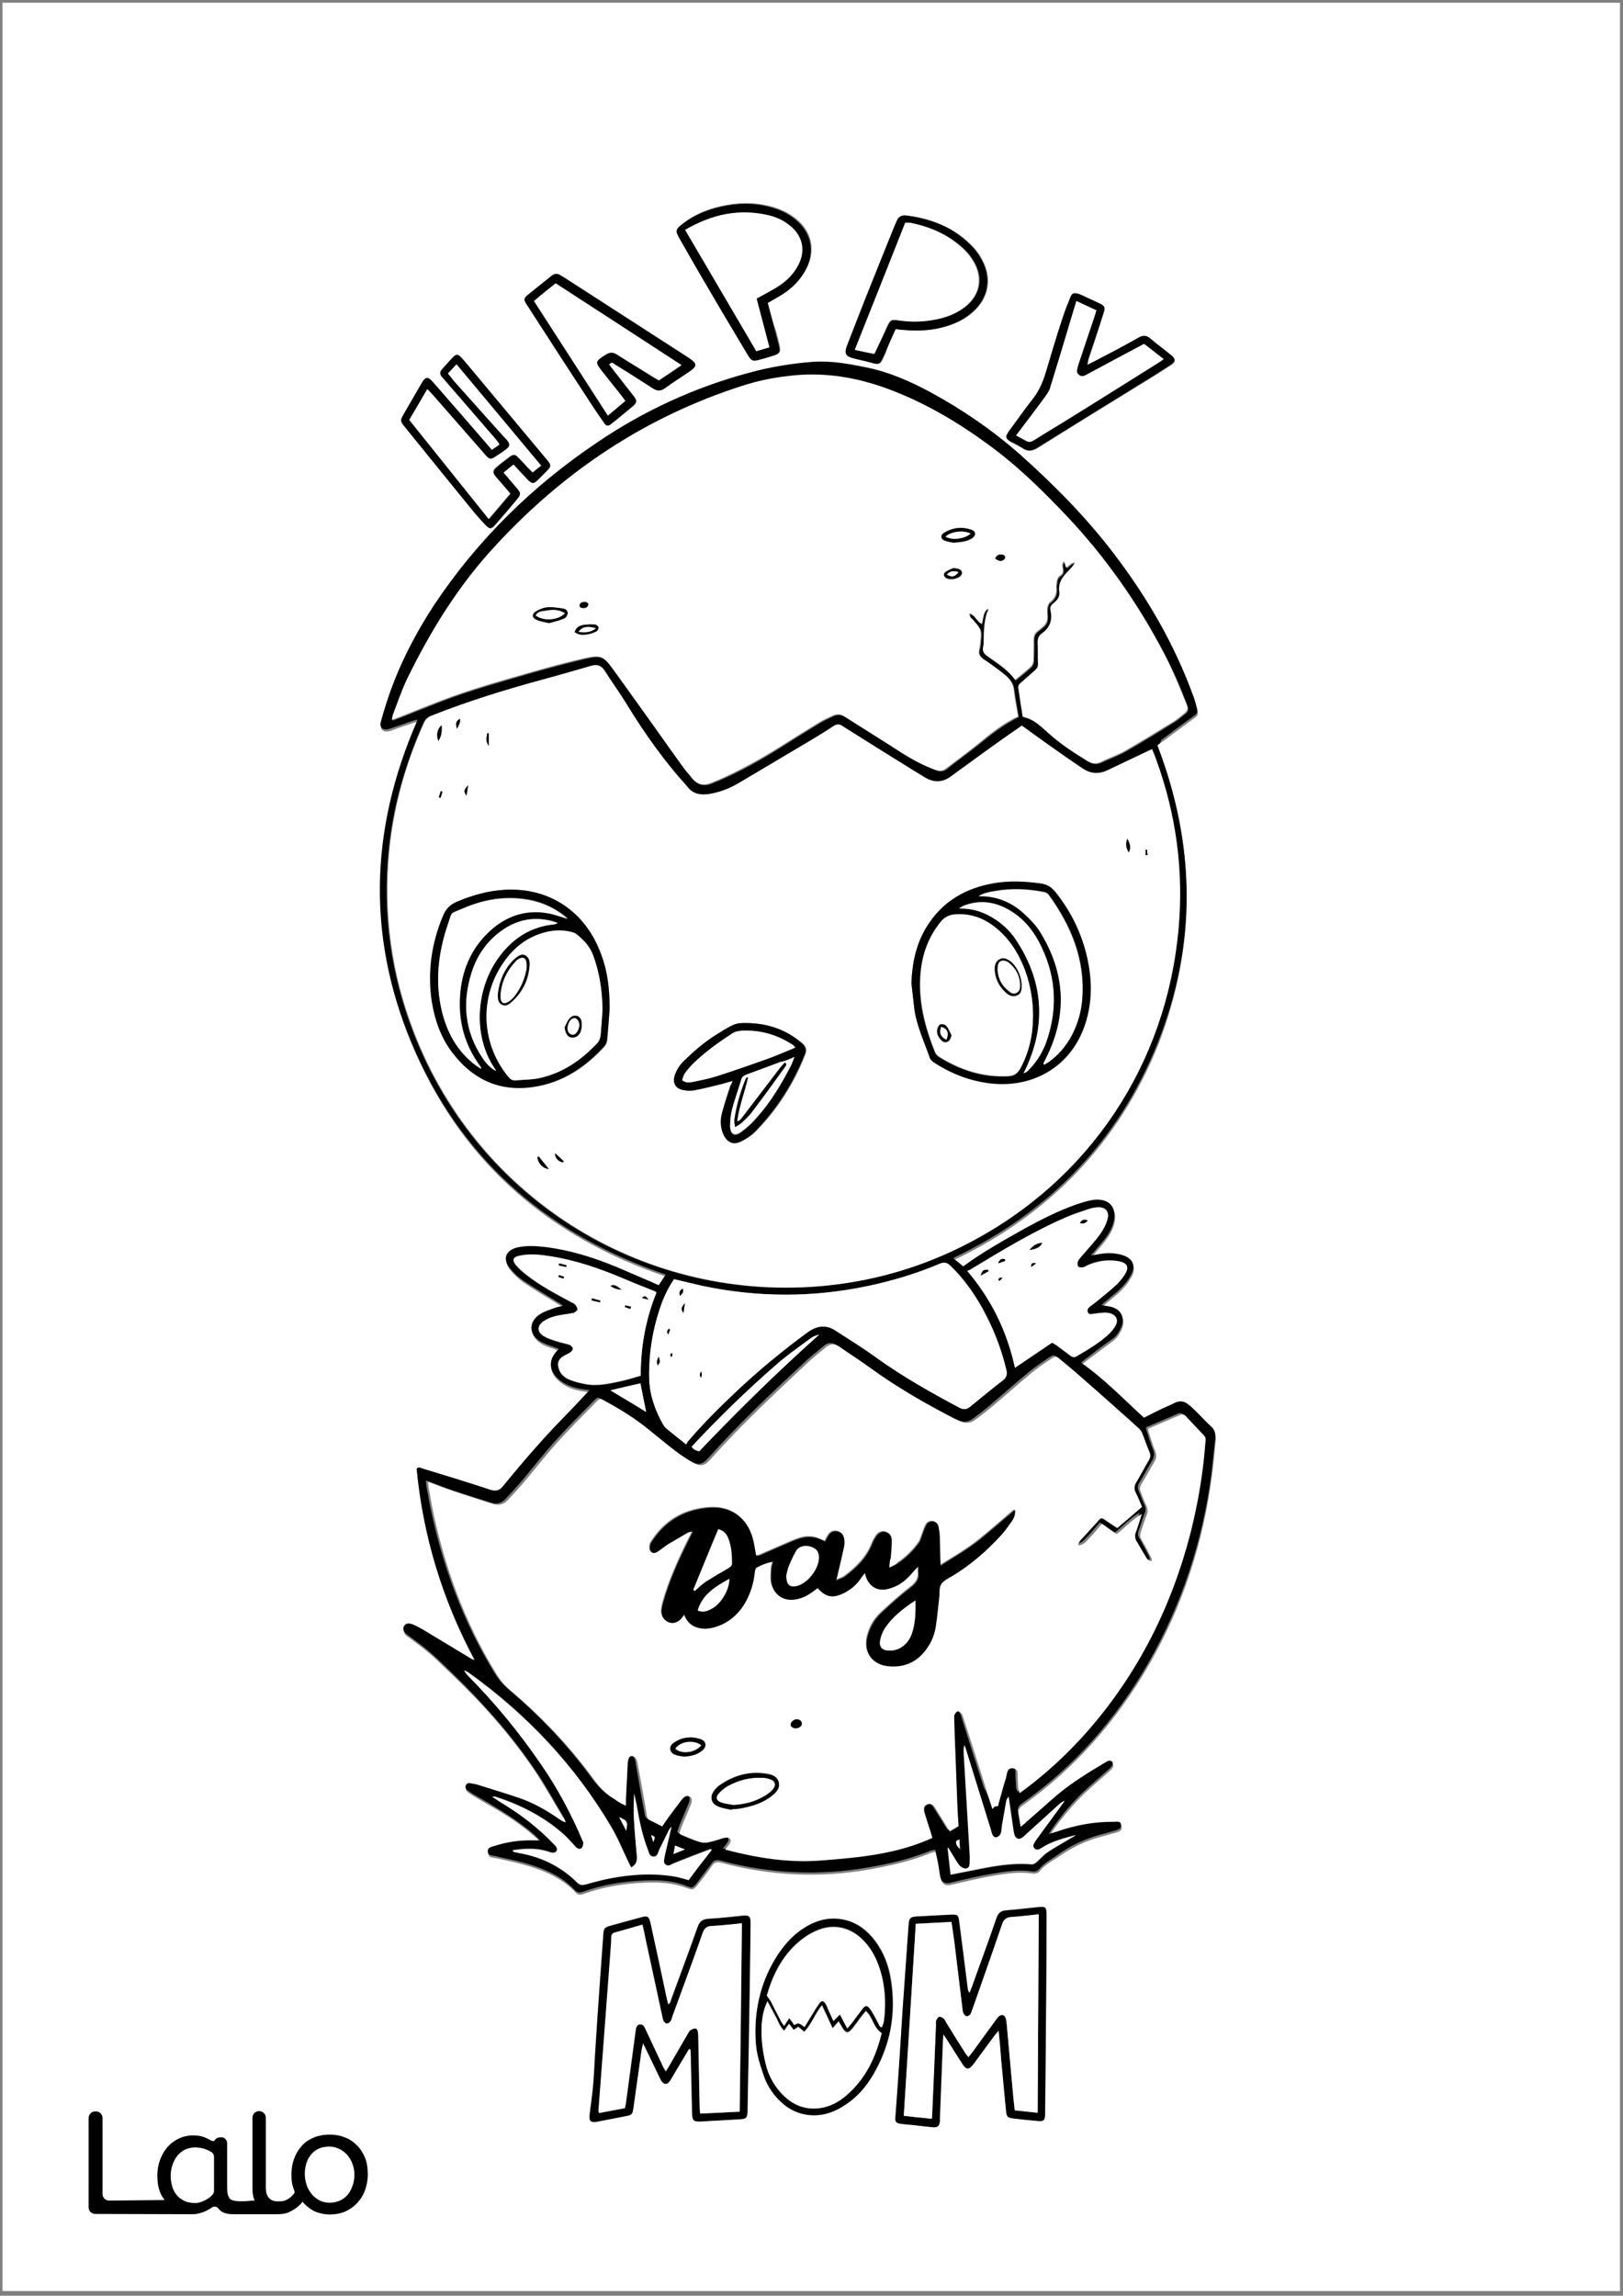 <?xml version="1.0" encoding="utf-8"?>
<!-- Generator: Adobe Illustrator 24.0.3, SVG Export Plug-In . SVG Version: 6.00 Build 0)  -->
<svg version="1.1" id="Layer_1" data-layer="Layer_1" xmlns="http://www.w3.org/2000/svg" xmlns:xlink="http://www.w3.org/1999/xlink" x="0px" y="0px"
	 viewBox="0 0 595.3 841.9" style="enable-background:new 0 0 595.3 841.9;" xml:space="preserve">
<rect x="0" y="0" width="595.3" height="841.9" fill="#808080" stroke="none"/>
<g id="Black">
<style type="text/css">
	.st0{fill:#FFFFFF;}
</style>
</g>
<g id="Color">
	<g>
		<path class="st0" d="M594.2,840.2c-197.9,0-395.5,0-593.3,0c0-279.7,0-559.4,0-839.2c197.8,0,395.5,0,593.3,0
			C594.2,280.7,594.2,560.4,594.2,840.2z M424.5,273.3c0.7-0.5,1.1-0.8,1.6-1.1c4.1-3,8.2-6.1,12.3-9.1c0.9-0.6,1.1-1.3,0.9-2.2
			c-0.4-1.6-0.8-3.3-1.4-4.8c-6.8-19-16.8-36.2-29.1-52.2c-10.2-13.4-21.8-25.1-34.3-36.3c-10.1-9-21.1-16.4-32.9-22.9
			c-7.5-4.1-15.4-7.4-23.8-9.2c-6.5-1.3-13-2.5-19.6-2c-7.9,0.5-15.6,1.9-23.3,4c-19.9,5.4-38.5,14-55.6,25.5
			c-23.8,16-44.1,35.8-59.9,59.7c-7.5,11.2-13.6,23.1-17.5,36c-0.7,2.2-1.4,4.4-2,6.7c-0.6,2.1,0.6,3.2,2.7,2.8
			c0.6-0.1,1.2-0.3,1.8-0.6c2.5-0.9,5-1.8,7.5-2.6c0.5-0.2,1-0.2,1.5-0.3c-18,40.9-18.8,81.7-0.6,122.3c18.2,40.5,49.5,67,91.6,81.2
			c-0.9,1.4-1.7,2.6-2.6,3.9c-1-0.4-1.9-0.8-2.7-1.2c-4.3-1.9-8.5-3.8-12.8-5.5c-8.5-3.5-17.1-6.2-26.2-7.3
			c-3.4-0.4-6.9-0.6-10.3,0.2c-4.1,1-5.3,4.1-2.7,7.4c1.4,1.7,3.1,3.3,4.9,4.6c4.1,2.8,8.4,5.3,12.6,7.9c0.6,0.4,1.2,0.8,2.2,1.4
			c-1.3,0.3-2.2,0.5-3,0.8c-1.8,0.7-3.7,1.2-5.3,2.2c-4.6,2.8-4.5,7.5,0.2,10.3c1.3,0.8,2.8,1.2,4.2,1.7c0.7,0.3,1.4,0.5,2.3,0.8
			c-0.4,0.4-0.6,0.7-0.8,0.9c-3,3.1-3,6.7,0.1,9.7c2.7,2.7,6,3.8,9.7,4.3c0.6,0.1,1.2,0.2,2.2,0.3c-1.6,1.7-2.9,3.1-4.2,4.5
			c-4.2,4.5-8.6,8.8-12.7,13.4c-5.1,5.7-9.9,11.5-14.8,17.3c-1.4,1.7-2.6,2-4.7,1.3c-8.2-2.7-16.4-5.1-24.6-7.7
			c-0.8-0.2-1.6-0.9-2.4,0c2.4,24.8,9.6,48.1,21.4,70.2c-0.8-0.2-1.4-0.5-2-0.9c-5.8-3.5-11.6-7-17.4-10.5c-1.1-0.7-2.2-1.2-3.4-1.7
			c-1.5-0.7-2.6-0.4-3.2,0.6c-0.6,1.1-0.2,2.2,1.2,3.2c0.2,0.1,0.4,0.2,0.6,0.4c2.5,1.9,5.2,3.8,7.6,5.9c2.9,2.5,5.6,5.3,8.4,7.9
			c11.2,10.7,21.3,22.1,30,35c3.8,5.7,7.1,11.8,10.7,17.6c0.4,0.6,0.6,1.4,0.9,2c-1.1-0.3-1.8-0.7-2.5-1.2
			c-4.6-3.2-9.5-5.9-14.8-7.8c-5-1.7-10-3.2-15.1-4.8c-0.6-0.2-1.2-0.3-1.9-0.4c-0.9-0.1-2-0.5-2.5,0.7c-0.4,1.1,0.5,1.6,1.2,2.1
			c0.7,0.5,1.5,1,2.2,1.4c1.7,1,3.3,1.9,5,2.9c6,3.4,11.8,7.1,16.9,11.7c0.6,0.5,1.2,1.1,2,2c-1.2,0-2,0-2.7,0
			c-4.8-0.1-9.6,0.6-14.2,2.1c-1,0.3-2.4,0.5-2.3,2c0.1,1.5,1.6,1.4,2.6,1.6c3.6,0.8,7.2,1.5,10.7,2.5c7,2,13.6,4.7,18.7,10.1
			c0.8,0.9,1.6,1,2.8,0.6c7.4-2.7,15.2-3.9,22.9-4.2c5.1-0.2,10.1,0.1,14.9,1.9c2.4,0.9,2.6,0.9,4.2-1.1c1.8-2.3,3.6-4.5,5.2-6.9
			c0.9-1.3,1.8-1.6,3.4-1.2c17.9,4.8,36,5.7,54.2,2.5c7.8-1.4,15.5-3.1,22.8-6.1c0.5-0.2,1-0.3,1.7-0.4c0.4,1.7,0.7,3.1,1,4.6
			c0.3,1.8,0.5,3.6,0.9,5.4c0.4,1.8,1.7,2.5,3.3,2.2c5.3-1.2,10.6-2.5,15.8-3.4c4.8-0.8,9.6-1.6,14.6-0.8c0.8,0.1,2-0.2,2.4-0.7
			c1.8-2.4,4.4-3.7,6.8-5.3c5-3.5,10.3-6.1,16.1-7.6c1.7-0.5,3.4-0.9,5.1-1.4c1-0.3,2.4-0.6,2.2-2.1c-0.2-1.4-1.6-1.1-2.5-1.1
			c-7.3-0.1-14.3,1.2-21.1,3.6c-0.8,0.3-1.6,0.5-2.9,0.9c0.6-0.9,0.8-1.3,1-1.7c3.6-5.1,7.6-9.9,12.1-14.2c2.9-2.7,5.9-5.2,8.8-7.8
			c0.5-0.5,1.1-1,1.4-1.6c0.5-0.9-0.3-1.8-1.3-1.6c-0.4,0.1-0.7,0.3-1.1,0.5c-7,4.2-13.9,8.5-20,13.9c-3,2.7-6.1,5.4-9.2,8.1
			c-0.6,0.5-1.2,1-2.1,1.8c-0.3-2.1-0.5-3.8-0.9-5.5c-0.3-1.5,0.3-2.3,1.5-3.2c19.3-13.7,34.5-31.1,46.3-51.5
			c12.4-21.5,19.9-44.7,23.1-69.2c0.6-4.3,1-8.6,1.4-12.9c0.2-1.8-0.1-3.4-1.6-4.7c-2.2-1.9-4.1-4-6.1-6.1c-0.7-0.7-1.5-1.4-2.3-2
			c-1.4-1.1-3-1.4-4.7-0.5c-1.6,0.8-3.4,1.5-5,2.3c-2.1,1-4.1,2.1-6.4,3.2c-7.6-6.9-14.6-14.4-23.1-20.2c0.7-0.6,1.2-0.9,1.6-1.3
			c3.3-2.4,6.5-4.9,9.8-7.3c1.7-1.2,2.6-2.8,3.4-4.5c1.4-3.3-0.1-6.4-3.5-7.3c-1.1-0.3-2.3-0.4-3.8-0.7c0.7-0.6,1.3-1.1,1.9-1.7
			c1.9-1.6,3.9-3.1,5.6-4.9c1.4-1.4,2.6-3.1,3.5-4.8c1.6-3.2,0.4-5.6-2.9-6.8c-2.7-0.9-5.5-1-8.3-0.6c-1.1,0.2-2.2,0.3-3.7,0.6
			c1.4-1.6,2.4-2.9,3.5-4.1c1.8-2.2,3.5-4.3,4.5-7c2.3-6.2-1.1-10.3-7.6-9.2c-2,0.4-4,1-6,1.7c-6.5,2.3-12.7,5.4-18.6,8.7
			c-7.8,4.3-15.5,8.6-22.6,13.9c-1.1-0.9-2.2-1.7-3.2-2.6c-0.1-0.1-0.2-0.3-0.4-0.5c35-16.7,60.4-42.9,74.9-78.8
			C439.1,346.2,438.5,309.8,424.5,273.3z M366.3,744.6c0.4,3.8,0.7,7.1,1,10.4c0.6,6.4,1.2,12.7,1.8,19c0.2,2.3,0.4,2.5,2.8,2.8
			c2.5,0.3,5.1,0.6,7.6,0.8c3.7,0.4,3.9,0.3,3.9-3.4c0.1-15.4,0.3-30.8,0.4-46.2c0.1-8.7,0.1-17.3,0.1-26.1c0-2.5-0.4-2.9-2.8-2.6
			c-4,0.4-8,0.9-11.9,1.2c-1.9,0.2-2.9,0.9-3.6,2.8c-2.9,8.5-6,16.8-9,25.2c-0.3,0.8-0.6,1.6-0.9,2.3c-0.5-0.6-0.7-1.1-0.7-1.6
			c-1-8.2-2.1-16.2-3.1-24.4c-0.3-2.6-0.6-2.8-3.2-2.7c-3.8,0.2-7.5,0.4-11.3,0.6c-3.6,0.2-3.8,0.4-4.1,4
			c-0.7,10.5-1.5,20.8-2.2,31.2c-0.6,8.3-1.1,16.5-1.6,24.8c-0.3,4.6-0.6,9.2-1,13.9c-0.1,1.3,0.3,1.9,1.7,2.1
			c1.3,0.2,2.5,0.3,3.8,0.4c2.7,0.3,5.4,0.7,8.1,0.9c1.8,0.2,2.5-0.4,2.7-2.2c0-0.4,0-0.8,0-1.2c0.4-9.5,0.7-18.9,1.1-28.4
			c0-0.6,0.1-1.2,0.2-2.3c0.7,1.1,1.2,1.7,1.6,2.4c1.8,2.8,3.5,5.7,5.4,8.5c1.4,2.2,2.4,2.2,4,0.1c2.5-3.4,5-6.8,7.5-10.2
			C365,746.2,365.5,745.6,366.3,744.6z M252.7,751.4c0.2,0,0.3,0.1,0.5,0.1c0,0.5,0.1,0.9,0.1,1.4c0.2,7.4,0.3,14.7,0.5,22
			c0.1,2.7,0.5,3.1,3.1,3c4.7-0.2,9.4-0.5,14.1-0.8c2.7-0.2,3-0.5,3.1-3.1c0-0.4,0-0.8,0-1.2c0.3-15,0.5-30,0.8-45
			c0.1-7.5,0.3-15,0.3-22.5c0-2.7-0.4-3.1-3.1-2.8c-4.1,0.4-8.1,0.9-12.2,1.1c-2.3,0.1-3.4,1-4.1,3.1c-3.1,8.8-6.4,17.5-9.6,26.3
			c-0.3,0.7-0.3,1.6-1.2,2c-0.2-1.1-0.5-2-0.7-2.9c-1.9-9-3.9-17.9-5.8-26.9c-0.5-2.5-1-2.8-3.5-2.1c-3.5,1-7.1,2-10.6,2.9
			c-2.9,0.8-3,1-3.2,3.9c-0.4,6.1-0.9,12.1-1.3,18.1c-0.5,8-1.1,15.9-1.6,23.8c-0.3,4.3-0.4,8.6-0.8,12.9c-0.3,3.7-0.9,7.3-1.3,10.9
			c-0.2,2.2,0.5,2.8,2.6,2.4c3.6-0.6,7.2-1.3,10.8-2.1c2.1-0.4,2.3-0.7,2.6-2.8c1-7.1,2-14.3,3-21.3c0.1-0.7,0.3-1.4,0.6-2.6
			c2.1,4.4,4,8.3,5.9,12.2c0.3,0.6,0.6,1.3,1,1.9c0.7,1,1.8,1.1,2.6,0.1c0.5-0.5,0.8-1.2,1.2-1.8
			C248.6,758.3,250.7,754.9,252.7,751.4z M180.4,165c-0.9-1-1.6-1.8-2.4-2.7c-6.5-7.4-12.9-14.9-19.3-22.2c-1.8-2.1-2.7-2-4.1,0.4
			c-2.2,3.8-4.4,7.6-6.6,11.4c-1.3,2.2-1.3,2.5,0.3,4.5c8.1,9.9,16,19.8,24.1,29.7c1.8,2.2,3.6,4.3,5.5,6.3c1.7,1.8,2.3,1.7,3.8-0.1
			c2.6-3,5.1-5.9,7.6-8.9c1.8-2.1,1.8-2.5-0.1-4.7c-1.5-1.8-3-3.5-4.6-5.4c1.3-1,2.5-2,3.7-3c1.8,2,3.5,3.8,5.2,5.6
			c1.5,1.6,2.1,1.6,3.8,0c0.8-0.8,1.6-1.6,2.4-2.4c2.6-2.6,2.6-2.7,0.3-5.5c-9.8-11.8-19.6-23.5-29.4-35.2c-0.5-0.6-1-1.2-1.6-1.8
			c-1.1-1.1-1.8-1.2-2.8-0.1c-1.5,1.5-2.8,3.1-4.2,4.6c-0.8,0.9-0.8,1.9,0.1,2.8c0.3,0.3,0.5,0.6,0.8,0.9
			c6.4,7.4,12.9,14.8,19.2,22.2c0.4,0.5,0.7,1,1.1,1.6C182.3,163.7,181.5,164.2,180.4,165z M223.4,133.7c1.1-1.3,1.8-0.4,2.4,0
			c4.5,2.8,9.1,5.7,13.6,8.6c1.6,1.1,3,1,4.6-0.1c2.6-1.9,5.4-3.7,8.1-5.5c3.9-2.6,3.9-3.3,0.1-5.8c-15-9.7-29.8-19.2-44.8-28.9
			c-0.6-0.4-1.2-0.7-1.8-1.1c-1.2-0.8-2.2-0.6-3.3,0.2c-2.8,2.3-5.7,4.6-8.6,6.9c-1.6,1.3-1.7,1.8-0.5,3.6
			c8.4,12.9,16.6,25.6,25,38.5c1,1.5,2.1,3,3.1,4.5c1,1.6,1.6,1.8,3,0.7c2.6-2.1,5.2-4.2,7.8-6.4c1.5-1.2,1.5-1.9,0.5-3.5
			c-0.4-0.5-0.8-1-1.2-1.5C228.6,140.5,226,137.1,223.4,133.7z M398.8,133.8c0.2-1,0.4-1.5,0.5-2c0.9-2.8,1.9-5.6,2.8-8.4
			c0.9-2.9,1.9-5.8,2.8-8.7c0.6-1.9,0.4-2.3-1.4-3.2c-2.3-1.1-4.6-2.2-6.9-3.2c-0.4-0.2-0.7-0.3-1.1-0.4c-1.6-0.4-2.1-0.2-2.8,1.3
			c-1,2.4-2.1,4.9-2.8,7.4c-2.1,6.7-4.2,13.4-6.2,20.1c-1.1,3.7-2.6,7.1-5.1,10.2c-2.7,3.3-5.2,6.9-7.7,10.4c-0.3,0.5-0.7,0.9-1,1.4
			c-1,1.7-0.9,2.3,0.7,3.3c1.5,0.8,3,1.5,4.4,2.4c2,1.4,3.7,1.1,5.7-0.1c13.5-8.5,27.1-16.8,40.7-25.2c2.7-1.6,5.3-3.3,7.9-5
			c2.1-1.4,2.1-2.3,0.2-3.8c-2.5-2-5.1-3.9-7.5-6c-1.5-1.2-2.7-1.2-4.3-0.3c-5.5,3-11.1,5.9-16.6,8.9
			C400.4,133.1,399.8,133.3,398.8,133.8z M277.1,744.7c0,7.6,1,10.6,3.6,17.4c1.2,3.2,3.2,6.1,5.8,8.5c2.5,2.4,5.4,4,8.8,4.7
			c5.4,1.1,10.1-0.4,14.6-3.3c4.4-2.8,7.7-6.7,10.4-11.1c6.4-10.8,8.5-22.4,6.6-34.8c-0.8-5.3-2.7-10.2-5.9-14.5
			c-2.7-3.5-6-6.2-10.3-7.4c-5.4-1.5-10.5-0.3-15.2,2.5c-4.3,2.6-7.6,6.3-10.3,10.5C279.6,725.7,277.2,735,277.1,744.7z
			 M281.6,111.1c2.1-1.3,4-2.3,5.8-3.5c3.5-2.3,6.4-5.2,8.4-9c3.5-6.7,2.1-13.7-3.8-18.4c-2.1-1.7-4.5-3-7.1-3.9
			c-6-2-12.1-2.3-18.1-1.2c-5.9,1-11.4,3-16.1,6.7c-2.8,2.1-2.9,2.5-1.1,5.5c3.7,6.5,7.4,12.9,11.1,19.2c4.6,7.9,9.3,15.7,14,23.6
			c1.2,2,1.7,2.2,3.9,1.6c1.9-0.5,3.9-1,5.8-1.7c1.7-0.5,2-1.2,1.7-2.9c-0.4-1.9-0.9-3.7-1.4-5.6
			C283.5,118.3,282.5,114.8,281.6,111.1z M328.5,120.7c0.7,0.1,1.4,0.1,2,0.2c4.3,0.4,8.6,0.5,12.9-0.3c5-0.9,9.7-2.7,13.6-6.2
			c5.6-5,7-12,3.6-18.6c-0.9-1.8-2-3.5-3.3-4.9c-6.7-7.3-15.3-10.7-24.9-11.9c-1.5-0.2-2.5,0.5-3.1,1.8c-0.6,1.1-1.1,2.3-1.5,3.5
			c-3.2,8-6.4,15.9-9.6,23.9c-2.5,6.2-4.9,12.5-7.3,18.7c-1.1,2.8-0.5,3.8,2.4,4.5c2.2,0.5,4.4,1,6.5,1.6c2.8,0.8,3.2,0.7,4.4-2
			c0.2-0.4,0.4-0.9,0.6-1.3C325.8,126.6,327.1,123.7,328.5,120.7z"/>
		<path d="M424.5,273.3c14,36.5,14.6,72.9,0.1,109.2c-14.5,36.1-39.9,62.1-74.9,78.8c0.2,0.3,0.2,0.5,0.4,0.5
			c1.1,0.8,2.1,1.7,3.2,2.6c7.2-5.3,15-9.6,22.6-13.9c6-3.3,12.2-6.4,18.6-8.7c2-0.7,4-1.3,6-1.7c6.5-1.1,9.8,3,7.6,9.2
			c-1,2.7-2.7,4.9-4.5,7c-1.1,1.3-2.1,2.5-3.5,4.1c1.5-0.2,2.6-0.4,3.7-0.6c2.8-0.4,5.6-0.3,8.3,0.6c3.3,1.2,4.5,3.6,2.9,6.8
			c-0.9,1.8-2.1,3.4-3.5,4.8c-1.7,1.8-3.7,3.3-5.6,4.9c-0.6,0.5-1.2,1-1.9,1.7c1.4,0.3,2.6,0.4,3.8,0.7c3.4,1,4.9,4,3.5,7.3
			c-0.8,1.8-1.7,3.4-3.4,4.5c-3.3,2.3-6.6,4.8-9.8,7.3c-0.4,0.3-0.9,0.7-1.6,1.3c8.6,6,15.6,13.4,23.1,20.2c2.2-1.1,4.3-2.2,6.4-3.2
			c1.7-0.8,3.4-1.5,5-2.3c1.7-0.8,3.3-0.6,4.7,0.5c0.8,0.6,1.6,1.3,2.3,2c2.1,2,4,4.2,6.1,6.1c1.6,1.3,1.8,2.9,1.6,4.7
			c-0.5,4.3-0.9,8.6-1.4,12.9c-3.2,24.5-10.8,47.6-23.1,69.2c-11.8,20.5-27,37.9-46.3,51.5c-1.2,0.8-1.8,1.7-1.5,3.2
			c0.3,1.7,0.5,3.4,0.9,5.5c0.9-0.8,1.6-1.2,2.1-1.8c3.1-2.7,6.2-5.4,9.2-8.1c6.1-5.5,13.1-9.8,20-13.9c0.3-0.2,0.7-0.4,1.1-0.5
			c1-0.2,1.8,0.6,1.3,1.6c-0.3,0.6-0.9,1.1-1.4,1.6c-2.9,2.6-5.9,5.1-8.8,7.8c-4.6,4.3-8.5,9.1-12.1,14.2c-0.3,0.4-0.5,0.8-1,1.7
			c1.3-0.4,2.1-0.7,2.9-0.9c6.9-2.4,13.9-3.7,21.1-3.6c1,0,2.3-0.4,2.5,1.1c0.2,1.5-1.1,1.7-2.2,2.1c-1.7,0.5-3.4,1-5.1,1.4
			c-5.9,1.6-11.3,4.1-16.1,7.6c-2.3,1.6-4.9,2.9-6.8,5.3c-0.4,0.5-1.6,0.9-2.4,0.7c-4.9-0.8-9.8,0-14.6,0.8
			c-5.3,0.9-10.6,2.2-15.8,3.4c-1.6,0.4-2.9-0.4-3.3-2.2s-0.5-3.6-0.9-5.4c-0.3-1.5-0.6-3-1-4.6c-0.7,0.2-1.2,0.2-1.7,0.4
			c-7.4,3-15.1,4.8-22.8,6.1c-18.2,3.2-36.4,2.3-54.2-2.5c-1.6-0.4-2.5-0.1-3.4,1.2c-1.7,2.3-3.5,4.6-5.2,6.9
			c-1.7,2.1-1.8,2.1-4.2,1.1c-4.8-1.9-9.8-2.1-14.9-1.9c-7.9,0.3-15.6,1.5-22.9,4.2c-1.2,0.4-2,0.2-2.8-0.6
			c-5.1-5.5-11.8-8.1-18.7-10.1c-3.5-1-7.2-1.6-10.7-2.5c-1-0.2-2.5-0.1-2.6-1.6c-0.1-1.5,1.3-1.7,2.3-2c4.6-1.5,9.3-2.2,14.2-2.1
			c0.7,0,1.4,0,2.7,0c-0.8-0.8-1.4-1.4-2-2c-5.2-4.5-11-8.2-16.9-11.7c-1.7-1-3.3-1.9-5-2.9c-0.8-0.4-1.5-0.9-2.2-1.4
			c-0.7-0.5-1.6-1-1.2-2.1c0.5-1.2,1.6-0.9,2.5-0.7c0.6,0.1,1.3,0.2,1.9,0.4c5,1.6,10.1,3.1,15.1,4.8c5.3,1.8,10.2,4.6,14.8,7.8
			c0.7,0.5,1.5,1,2.5,1.2c-0.3-0.7-0.5-1.4-0.9-2c-3.5-5.9-6.8-12-10.7-17.6c-8.7-12.8-18.9-24.2-30-35c-2.8-2.7-5.5-5.4-8.4-7.9
			c-2.4-2.1-5-3.9-7.6-5.9c-0.2-0.1-0.4-0.2-0.6-0.4c-1.4-1-1.8-2.2-1.2-3.2s1.6-1.2,3.2-0.6c1.2,0.5,2.3,1.1,3.4,1.7
			c5.8,3.5,11.6,7,17.4,10.5c0.6,0.4,1.2,0.7,2,0.9c-11.9-22-19-45.4-21.4-70.2c0.8-0.9,1.7-0.2,2.4,0c8.3,2.5,16.4,5,24.6,7.7
			c2.1,0.7,3.4,0.3,4.7-1.3c4.8-5.9,9.7-11.7,14.8-17.3c4.1-4.6,8.5-8.9,12.7-13.4c1.3-1.4,2.6-2.8,4.2-4.5
			c-1.1-0.1-1.7-0.2-2.2-0.3c-3.6-0.5-7-1.6-9.7-4.3c-3-3-3-6.6-0.1-9.7c0.2-0.2,0.4-0.5,0.8-0.9c-0.9-0.3-1.6-0.5-2.3-0.8
			c-1.4-0.5-2.9-1-4.2-1.7c-4.7-2.7-4.8-7.5-0.2-10.3c1.6-1,3.5-1.5,5.3-2.2c0.8-0.3,1.7-0.4,3-0.8c-0.9-0.6-1.6-1-2.2-1.4
			c-4.2-2.6-8.5-5.1-12.6-7.9c-1.8-1.2-3.5-2.8-4.9-4.6c-2.6-3.3-1.4-6.3,2.7-7.4c3.4-0.8,6.8-0.6,10.3-0.2
			c9.1,1.1,17.7,3.8,26.2,7.3c4.3,1.8,8.5,3.7,12.8,5.5c0.9,0.4,1.7,0.8,2.7,1.2c0.9-1.3,1.7-2.6,2.6-3.9
			c-42.1-14.3-73.4-40.7-91.6-81.2c-18.2-40.6-17.4-81.4,0.6-122.3c-0.6,0.1-1.1,0.2-1.5,0.3c-2.5,0.9-5,1.8-7.5,2.6
			c-0.6,0.2-1.2,0.4-1.8,0.6c-2.2,0.4-3.3-0.7-2.7-2.8c0.6-2.2,1.3-4.5,2-6.7c4.1-12.9,10.2-24.8,17.5-36
			c15.9-23.9,36.2-43.8,59.9-59.7c17.1-11.6,35.6-20.1,55.6-25.5c7.7-2.1,15.5-3.4,23.3-4c6.7-0.5,13.2,0.7,19.6,2
			c8.5,1.7,16.2,5.1,23.8,9.2c11.8,6.4,22.8,14,32.9,22.9c12.5,11.2,24.1,22.9,34.3,36.3c12.2,16,22.2,33.2,29.1,52.2
			c0.6,1.6,1,3.2,1.4,4.8c0.2,0.9-0.1,1.6-0.9,2.2c-4.2,3-8.2,6.1-12.3,9.1C425.6,272.6,425.1,272.9,424.5,273.3z M374.8,266.1
			c-6.6,4.7-13,9.1-19.2,13.6c-2.3,1.7-4.7,3.4-7,5.1c-3.2,2.3-6.5,2.5-9.8,0.3c-1.6-1-3.3-2-4.9-3c-8.4-5.2-16.7-10.5-25.1-15.7
			c-1.1-0.7-2-0.9-3.2-0.1c-2.9,1.9-5.9,3.8-9,5.6c-8.8,5.2-17.5,10.5-26.3,15.6c-3.3,1.9-6.8,3.2-10.6,3.8c-3,0.5-5.7,0.1-7.8-2.6
			c-1.1-1.4-2.3-2.6-3.5-4c-7.4-8.7-13.8-17.9-19.6-27.6c-2.3-3.8-4.9-7.5-7.4-11.2c-1.1-1.7-2.7-2.2-4.6-1.7
			c-0.5,0.1-0.9,0.3-1.4,0.4c-5.7,1.6-11.4,3.3-17,4.8c-13.6,3.7-26.9,7.8-40,13c-1.4,0.5-2.4,1.2-3.1,2.7
			c-6.7,15.1-11.2,30.7-12.8,47.1c-2.2,22.9,0.8,45.2,9.2,66.7c23.9,61.7,85.6,99.3,151.5,92.6c18.3-1.9,35.6-7.1,51.9-15.6
			c44.1-23,72.4-65.6,76.9-115.3c1.9-21.2-0.9-41.9-8.2-61.9c-0.5-1.3-1-2.5-1.5-3.9c-0.8,0.4-1.4,0.7-2.1,1
			c-4.7,2.2-9.4,4.5-14.1,6.7c-3.2,1.5-6.4,1.4-9.3-0.6c-4.1-2.9-8.3-5.7-12.4-8.6C381.3,270.9,378.2,268.5,374.8,266.1z M364,663.4
			c0.6-0.8,1-1.1,1.2-1.5c0.2-0.4,0.2-0.9,0.4-1.4c0.8-3,1.6-6,2.6-9c0.5-1.5,0.4-3.9,2.7-3.5c2.2,0.3,1.4,2.5,1.6,4
			c0.1,1.1,0.1,2.2,0.2,3.4c0,0.5,0.3,1,0.5,1.7c0.9-0.7,1.7-1.1,2.3-1.7c8.2-6.2,15.6-13.1,22.4-20.8c18.6-21.2,30.9-45.7,38-73
			c2.8-10.8,4.6-21.6,5.4-32.8c0.1-1,0.3-2.1-0.5-2.9c-2.2-2.3-4.4-4.7-6.6-7c-0.6-0.6-1.3-0.9-2.1-0.5c-3.9,1.7-7.8,3.3-11.7,5
			c0,0.5,0,0.8,0.1,1.1c0.8,2.3,1.4,4.6,2.3,6.8c0.7,1.6,0.7,3-0.3,4.5c-1.6,2.6-3,5.3-4.6,7.9c-0.6,1-0.7,1.9-0.3,2.9
			c0.7,1.7,1.3,3.4,2.1,5.1c0.6,1.2,0.6,2.2,0.1,3.4c-0.8,2.1-1.4,4.2-2.2,6.3c-0.3,1-0.3,1.8,0.3,2.7c1.3,2.2,2.5,4.5,3.6,6.7
			c0.2,0.3,0.1,0.7,0.2,1.2c-1.5,0-1.9-1-2.4-1.9c-1.1-1.7-2-3.5-3.1-5.2c-0.7-1.1-0.9-2.1-0.4-3.4c0.7-2.1,1.4-4.2,2.2-6.8
			c-3.7,2.2-6.2,5.1-9.2,7.4c-1.9-1.4-3.6-2.6-5.4-3.8c-1.5,1.7-2.7,3.3-4.1,4.7c-1.3,1.3-2.4,3.1-4.7,3.2c0.1-0.8,0.4-1.3,0.9-1.8
			c2.1-2.3,4.2-4.6,6.3-6.9c1.3-1.4,1.4-1.5,2.9-0.5c1.4,1,2.9,2,4.3,2.9c3.2-2.7,6.1-5.2,9.1-7.8c-0.8-1.8-1.5-3.5-2.3-5.2
			c-0.7-1.4-0.6-2.5,0.2-3.8c1.6-2.7,3-5.5,4.6-8.1c0.6-1.1,0.8-1.9,0.2-3.1c-1-2.2-1.7-4.5-2.6-6.7c-0.3-0.6-0.6-1.3-1.1-1.7
			c-2.6-2.4-5.3-4.9-8-7.2c-4.8-4.2-9.6-8.5-14.4-12.7c-2.1-1.8-4.3-3.6-6.4-5.4c-1.6-1.4-1.8-1.5-3.5-0.4c-2.5,1.7-5.1,3.4-7.4,5.3
			c-4.9,4.1-9.7,8.3-14.6,12.5c-1.9,1.6-3.9,3.1-5.9,4.6c-1.7,1.3-3.5,1.5-5.4,0.6c-0.6-0.3-1.2-0.5-1.8-0.8
			c-10.9-5.7-21.5-11.8-31.5-19c-3.6-2.7-7.4-5.1-11.1-7.6c-1.8-1.2-3.4-1.2-5,0.2c-2.1,1.8-4.3,3.5-6.4,5.4
			c-12.5,11.6-24.8,23.2-36.1,35.9c-2,2.2-3.5,2.5-6.2,1c-2.3-1.3-4.5-2.8-6.6-4.4c-3.4-2.6-6.8-5.4-10.1-8.1
			c-4.9-3.9-10.2-7.2-15.6-10.1c-1.8-1-1.9-1-3.3,0.4c-4.8,4.9-9.7,9.8-14.3,14.9c-4.3,4.8-8.2,9.8-12.3,14.7
			c-1.9,2.2-3.8,4.3-5.8,6.4c-1.5,1.6-3.3,2.1-5.5,1.3c-4.9-1.6-9.9-3.1-14.8-4.8c-2.9-1-5.8-2.2-8.9-3.3c0.1,0.8,0.1,1.4,0.2,2
			c0.4,2.2,0.8,4.4,1.2,6.6c4.4,22.1,12.1,43,23.9,62.2c1.3,2.1,2.9,4,4.8,5.6c11.5,9.8,21.8,20.5,30.7,32.7
			c2.1,2.8,4.4,5.3,7.3,7.1c0.9,0.5,1.7,1.2,2.6,1.7c0.5,0.3,1.1,0.5,1.9,0.9c0-1,0-1.7,0-2.4c0.2-4.1,0.4-8.1,0.6-12.2
			c0-0.8,0.2-1.6,0.3-2.4c0.2-0.8,0.7-1.4,1.5-1.2c0.5,0.1,1.2,0.6,1.4,1.1c0.4,0.7,0.5,1.5,0.6,2.3c1,5.8,2,11.7,3.1,17.4
			c0.2,1,0.1,2.1,1.2,2.7c1.5,0.8,3,1.5,4.6,2.3c0.6-0.9,1.1-1.7,1.7-2.5c1.9-2.5,3.7-5,5.6-7.5c0.7-0.8,1.5-1.5,2.7-1
			c0.9,0.4,1.1,1.4,0.5,3c-0.3,0.8-0.7,1.6-1,2.4c-0.8,1.9-1.6,3.8-2.4,5.7c-0.3,0.8-0.5,1.6-0.8,2.4c0.4,0.3,0.5,0.5,0.7,0.6
			c1,0.4,1.9,0.8,2.9,1.2c5.5,2.1,5.5,2.1,11.2,0.4c0.8-0.3,1.7-0.6,2.6-0.6c1.3,0,1.8,1,1.1,2.1c-0.4,0.7-1,1.4-1.7,2.3
			c11.8,3.1,23.3,4.9,35.1,4c13.9-1,27.8-2.3,40.9-8.3c-0.2-0.9-0.4-1.6-0.7-2.4c-0.7-2.3-1.5-4.6-2.2-6.9c-0.4-1.5,0-2.5,0.9-2.9
			c1-0.4,2.1-0.1,2.9,1c1.3,2,2.5,4.1,3.8,6.1c0.5,0.9,1.1,1.7,1.7,2.7c1.2-0.7,2.2-1.3,3.2-1.9c-0.2-3.1-0.4-6.1-0.5-9
			c-0.2-5.4-0.4-10.9-0.6-16.2c-0.2-4.8-0.3-9.6-0.5-14.4c0-0.4-0.1-0.9,0.1-1.2c0.3-0.5,0.7-1.2,1.1-1.3c0.5-0.1,1.2,0.3,1.5,0.8
			c0.4,0.5,0.6,1.3,0.8,2c2.7,8.6,5.4,17.1,8.2,25.7C362.4,658.3,363.1,660.6,364,663.4z M362.4,223.2c-0.1,0.8,0,1.3-0.1,1.7
			c-1,3.3-1.2,6.8-1.2,10.2c0,0.8,0,1.6-0.2,2.4c-0.3,1.4,0.1,2.4,1.3,3.2c3.7,2.7,7.6,5,10.4,8.9c2-1.7,4-3.2,5.8-4.9
			c0.5-0.5,0.8-1.4,0.9-2.1c0.1-2.6,0.2-5.1,0.1-7.7c0-1.2,0.2-2.1,1.2-3c1.3-1.1,2.9-2.1,3.5-3.5c0.6-1.5,0.1-3.5,0.3-5.2
			c0.1-0.7,0.4-1.7,0.9-2c1.9-1.4,2.7-3.2,2.4-5.6c-0.1-0.5,0.1-1,0.1-1.4c0.1-1.2,0.3-2.2,1.4-2.9c0.9-0.6,1.1-1.5,0.9-2.5
			c-0.1-0.8-0.5-1.8,0.5-2.7c0.3,0.9,0.5,1.6,0.7,2.3c1.2-0.6,1.9-1.9,3.3-1.8c-0.7,1.1-1.5,2.1-2.4,3c-2.1,2.1-3.8,4.3-3.4,7.5
			c0.3,1.9-0.6,3.2-2,4.3c-0.9,0.7-1.5,1.5-1.2,2.7c0.8,3.5-0.2,6.3-3.2,8.5c-1.3,0.9-1.6,2.3-1.5,3.8c0.1,2.4,0,4.8,0.1,7.2
			c0.1,1.1-0.3,1.8-1.1,2.5c-1.8,1.5-3.5,3.1-5.2,4.6c-0.6,0.5-1.1,1.1-0.9,2c0.6,3.4,1.1,6.8,1.6,10.4c3.8,0.7,6.5,3.4,9.3,5.9
			c4.4,4,9.3,7.2,14.4,10.3c1.6,1,3.2,1.2,5,0.4c2.9-1.4,6.1-2.5,8.9-4.1c6-3.4,11.8-7,17.6-10.6c1.5-0.9,2.8-2.1,4.2-3.2
			c1-0.8,1.3-1.6,0.8-2.9c-2.5-6.7-5.3-13.2-8.6-19.4c-9.5-18.2-21.2-34.8-35.3-49.8c-7.9-8.4-16-16.4-25.1-23.5
			c-12.6-9.8-26.1-18-41.2-23.5c-10.8-3.9-21.8-5.8-33.3-4.8c-6.7,0.6-13.3,1.9-19.6,3.9c-35.2,11.3-65,31.1-90,58.1
			c-13.7,14.8-24.3,31.7-33.1,49.8c-2,4.1-3.4,8.4-5,12.7c-0.2,0.5-0.2,1-0.4,1.9c1.1-0.4,1.9-0.7,2.7-1c5.1-2,10.2-4.1,15.4-6.1
			c10.9-4.2,22.1-7.2,33.3-10.5c6.4-1.8,12.8-3.5,19.1-5c6.1-1.4,7.1-0.9,10.7,4.1c5.2,7.2,10.3,14.4,15.5,21.6
			c3.4,4.8,6.7,9.5,10.2,14.3c0.9,1.3,2.1,2.4,3,3.7c2,2.6,4.4,3.2,7.4,1.9c0.9-0.4,1.8-0.7,2.7-1.1c7.8-3.4,15.2-7.5,22.3-12
			c4.7-3,9.5-6,14.3-8.9c1.6-1,3.4-1.8,5.1-2.6c1.5-0.7,2.9-0.6,4.3,0.3c6.8,4.3,13.6,8.4,20.2,12.8c4.1,2.6,8.4,5,13,6.7
			c1.6,0.6,2.9,0.6,4.2-0.5c3.8-3,7.8-5.9,11.6-8.9c4.6-3.8,9.2-7.4,14.7-10.1c-0.5-3.3-1.2-6.6-1.6-9.9c-0.2-2.1-1.2-3.6-2.7-4.9
			c-0.9-0.9-1.9-1.7-3-2.4c-1.7-1.2-3.3-2.5-5.1-3.6c-1.6-1-2.5-2.2-1.8-4.2c0.2-0.6,0.2-1.3,0.3-1.9c0.5-5,0.5-5-2.8-8.7
			c-0.5-0.5-1.3-0.9-1.1-2.2c2.1,0.7,2.6,3,4.4,3.8C360.8,226.9,360.4,224.7,362.4,223.2z M251.7,529.7c0.3-0.6,0.5-0.9,0.7-1.1
			c5.4-6.4,11.4-12.3,17.4-18c8.3-7.9,17-15.2,26.2-21.8c3.4-2.5,6.9-3.2,10.6-0.8c4.9,3.3,10,6.4,14.8,9.8c9.7,7,20,12.8,30.5,18.4
			c1.5,0.8,2.8,0.8,4.1-0.4c3.9-3.2,7.8-6.4,11.8-9.5c1.4-1.1,1.8-2.2,1.4-3.9c-1.9-8.1-4.9-15.6-8.9-22.8
			c-3.1-5.6-6.8-10.8-11.5-15.3c-1.3-1.3-2.4-1.6-4.2-0.8c-8.5,3.6-17.2,6.2-26.2,8.1c-20.1,4.2-40.4,4.2-60.5,0
			c-3.5-0.7-7-1.6-10.6-2.5c-1.7,2.5-3.1,5.2-4.2,8c-3.5,9.2-5.1,18.7-4.9,28.6c0.2,6.1,2.1,11.6,5.1,16.7c0.3,0.5,0.6,1,1,1.3
			C246.5,525.6,248.9,527.5,251.7,529.7z M385.9,492.4c0.9,0.5,1.5,0.9,2.1,1.3c1.5,1.1,3,2.2,4.4,3.3c0.7,0.6,1.5,0.9,2.4,0.3
			c4.2-2.5,8.5-4.9,12-8.3c0.9-0.8,1.6-1.8,2.2-2.8c1.3-2.2,0.3-4.1-2.1-4.7c-0.6-0.1-1.3-0.2-1.9-0.2c-1.3,0.1-2.5,0.2-3.8,0.4
			c-0.9,0.1-1.9,0.5-2.3-0.6c-0.4-1,0.3-1.6,1-2.2c0.7-0.6,1.4-1.1,2.1-1.6c2.2-1.8,4.5-3.6,6.6-5.5c1.3-1.2,2.5-2.5,3.5-3.9
			c2.2-3.1,1.5-4.8-2.2-5.5c-3.8-0.6-7.5-0.1-11,1.5c-0.6,0.3-1.1,0.7-1.8,0.8c-0.6,0.1-1.5,0.1-1.7-0.3c-0.3-0.5-0.3-1.4-0.1-2
			c0.3-0.8,1-1.4,1.6-2.1c2.2-2.6,4.6-5.1,6.6-7.9c1.2-1.6,2.1-3.4,2.6-5.3c0.8-2.9-0.8-4.7-3.8-4.4c-1.1,0.1-2.2,0.3-3.3,0.7
			c-2.6,0.9-5.2,1.7-7.7,2.8c-12.5,5.4-24,12.5-35.6,19.4c-0.3,0.2-0.6,0.2-1,0.4c9.1,10.6,14.7,22.4,17.5,35.5
			C377.1,498.4,381.4,495.4,385.9,492.4z M235,504.5c0-10.7,1.8-20.6,5.8-30.4c-0.4-0.2-0.7-0.4-0.9-0.5c-3.7-1.5-7.4-3-11.1-4.5
			c-8.6-3.7-17.4-6.7-26.7-8.2c-3.9-0.6-7.8-1.1-11.7-0.2c-2.1,0.5-2.6,1.6-1.3,3.2c1.2,1.5,2.6,2.8,4.2,3.9
			c5,3.9,10.6,6.8,16.1,9.8c0.6,0.3,1.2,0.5,1.6,1c0.4,0.5,0.8,1.2,0.8,1.8c0,0.5-0.7,1.1-1.3,1.2c-1.1,0.3-2.4,0.4-3.5,0.6
			c-2.6,0.4-5.2,1-7.5,2.4c-2.6,1.7-2.7,4.1,0.1,5.6c1.5,0.9,3.2,1.3,4.9,1.9c1.4,0.5,3,0.7,4.4,1.2c0.5,0.2,1.1,0.8,1.2,1.3
			c0.1,0.5-0.5,1.1-0.9,1.5c-0.8,0.6-1.9,0.9-2.7,1.5c-1.8,1.2-2.2,2.5-1.5,4.6s2.3,3.3,4.2,4c1.8,0.7,3.7,1.1,5.5,1.5
			c4.8,0.9,9.4-0.3,14-1.3C230.8,505.8,232.9,505.1,235,504.5z M180.5,658.9c1.1,0.7,1.9,1.2,2.7,1.6c7.3,4.2,14,9.3,19.7,15.4
			c0.4,0.4,0.8,0.8,1.1,1.2c0.7,1.2,0.1,2.3-1.3,2.2c-0.5,0-1.1-0.2-1.6-0.4c-4.3-1.4-8.6-1.2-13.1-0.5c0.2,0.2,0.3,0.4,0.4,0.5
			c0.5,0.1,1.1,0.3,1.6,0.4c8.4,1.4,15.7,4.9,21.8,11c0.9,0.9,1.8,1,3,0.6c3.1-0.9,6.2-1.7,9.3-2.3c7.6-1.4,15.2-2,22.8-0.7
			c1.9,0.3,3.8,0.9,5.7,1.4c1.5-1.9,2.8-3.8,4.2-5.6c1.4-1.8,2.8-3.6,4.3-5.5c-0.4-0.1-0.5-0.2-0.6-0.2c-4.5,1.7-9,3.4-13.4,5.2
			c-0.9,0.4-1.8,1.3-2.9,0.5c-1.2-0.8-0.5-2-0.4-3.1c0-0.2,0.1-0.3,0.1-0.5c0.8-3.3,1.6-6.6,2.4-10.3c-0.5,0.6-0.8,0.8-0.9,1.1
			c-1.2,2.4-2.4,4.9-3.6,7.3c-0.5,1-0.5,2.6-2.1,2.5c-1.6,0-1.6-1.6-2.1-2.6c-2-5.2-3.1-10.6-4-15.9c-0.3-1.5-0.7-3-1-4.6
			c-0.1,3-0.3,6-0.1,8.9c0.3,4.7,0.7,9.4,1.1,14.1c0.1,1.7-0.2,3.1-2.1,4.1c-0.4-0.8-0.7-1.5-1.1-2.2c-2-4.2-3.7-8.5-6.1-12.5
			c-13.4-22.7-31.1-41.5-52.5-56.8c-0.5-0.3-1-0.6-1.5-0.8c0.3,0.9,0.8,1.5,1.4,2c9.9,10,18.8,20.8,26.7,32.4
			c6.1,8.9,11.1,18.2,15.3,28.1c0.1,0.2,0.3,0.5,0.3,0.7c-0.1,0.7-0.1,1.5-0.6,1.9c-0.6,0.7-1.5,0.4-2.1-0.2
			c-0.4-0.4-0.7-0.8-1.1-1.2c-1.2-1.2-2.3-2.5-3.5-3.6c-7.4-6.5-15.9-10.8-25.2-13.8C181.4,658.8,181.1,658.9,180.5,658.9z
			 M347.8,677.6c-0.1,0-0.2,0.1-0.3,0.1c0.3,3.2,0.7,6.5,1.1,9.9c2.9-0.6,5.8-1.2,8.7-1.7c6.9-1.4,13.8-2.7,20.8-2.1
			c1,0.1,1.6-0.4,2.3-1c1.3-1.2,2.5-2.5,3.9-3.5c2.9-1.9,5.9-3.5,8.8-5.3c0.5-0.3,1-0.6,1.5-0.9c-4.5,1.2-9,2.3-12.9,4.9
			c-0.8,0.5-1.6,0.9-2.4,0c-0.7-0.7-0.3-1.5,0.1-2.2c0.2-0.3,0.4-0.5,0.5-0.8c3.2-4.3,6.3-8.6,9.5-13c0.3-0.5,0.7-1,1-1.4
			c-0.9,0.3-1.5,0.8-2.1,1.3c-4,3.6-8,7.2-11.9,10.8c-0.5,0.5-1,1-1.6,1.4c-1.2,0.7-2.2,0.4-2.7-0.8c-0.2-0.5-0.3-1.1-0.4-1.6
			c-0.5-3.2-1-6.5-1.4-9.7c-0.1-1-0.3-2-0.4-2.9c-0.6,0.5-0.8,1-0.9,1.6c-0.5,2.8-1,5.7-1.5,8.5c-0.2,1.1-0.2,2.3-0.5,3.3
			c-0.2,0.6-0.8,1.2-1.4,1.4c-0.9,0.3-1.5-0.4-1.8-1.2c-0.2-0.5-0.2-0.9-0.4-1.4c-3-9.7-6-19.3-9-29c-0.2-0.7-0.5-1.4-0.8-2.2
			c-0.3,1.5-0.2,3-0.1,4.5c0.7,11.9,1.4,23.7,2.1,35.6c0.1,1.1,0,2.2,0,3.4c0,0.9-0.4,1.7-1.3,1.8c-0.7,0-1.5-0.4-2.1-0.8
			c-0.6-0.6-1.1-1.4-1.6-2.1C349.7,680.7,348.8,679.1,347.8,677.6z M253.7,530.5c0.6,1.1,1.7,1.5,2.7,1.8c14.2-15,28.7-29.2,44-42.8
			c-1.1,0.3-2.3,0.8-3.2,1.4c-4.2,3.1-8.5,6.1-12.4,9.5C273.9,509.8,263.6,519.9,253.7,530.5z M234.9,507.3c-3.5,0.8-7.1,1.6-11,2.5
			c4.5,2.7,8.7,5.3,13.1,7.9C236.2,514.2,235.6,510.8,234.9,507.3z M227.1,666.4c1,1.8,1.7,3.3,2.6,5
			C230.3,667.9,230.1,667.7,227.1,666.4z M247,679.9c1.5-0.6,2.6-1,4.2-1.6c-1.5-0.6-2.4-1-3.6-1.4
			C247.4,677.9,247.3,678.6,247,679.9z M351.9,674.5c-0.7,0.4-1.2,0.6-1.2,0.8c-0.1,1.1,0.4,1.8,1.4,2.8
			C352,676.9,351.9,675.9,351.9,674.5z M238.8,673c0.3,0.8,0.5,1.5,0.8,2.5C240.5,673.6,240.5,673.6,238.8,673z"/>
		<path d="M366.3,744.6c-0.8,1-1.3,1.6-1.8,2.2c-2.5,3.4-5,6.8-7.5,10.2c-1.6,2.1-2.6,2.1-4-0.1c-1.8-2.8-3.6-5.7-5.4-8.5
			c-0.4-0.7-0.9-1.3-1.6-2.4c-0.1,1.1-0.2,1.7-0.2,2.3c-0.4,9.5-0.7,18.9-1.1,28.4c0,0.4,0,0.8,0,1.2c-0.2,1.8-0.8,2.4-2.7,2.2
			c-2.7-0.3-5.4-0.6-8.1-0.9c-1.3-0.1-2.6-0.2-3.8-0.4c-1.4-0.2-1.8-0.8-1.7-2.1c0.3-4.6,0.7-9.2,1-13.9c0.6-8.3,1.1-16.5,1.6-24.8
			c0.7-10.5,1.5-20.8,2.2-31.2c0.2-3.6,0.4-3.9,4.1-4c3.8-0.2,7.5-0.4,11.3-0.6c2.6-0.1,2.9,0,3.2,2.7c1.1,8.2,2.1,16.2,3.1,24.4
			c0.1,0.5,0.2,1,0.7,1.6c0.3-0.8,0.6-1.6,0.9-2.3c3-8.4,6.1-16.7,9-25.2c0.6-1.9,1.7-2.7,3.6-2.8c4-0.3,8-0.8,11.9-1.2
			c2.4-0.2,2.8,0.1,2.8,2.6c0,8.7,0,17.3-0.1,26.1c-0.1,15.4-0.2,30.8-0.4,46.2c0,3.7-0.2,3.8-3.9,3.4c-2.5-0.2-5.1-0.5-7.6-0.8
			c-2.3-0.3-2.5-0.5-2.8-2.8c-0.6-6.4-1.2-12.7-1.8-19C367,751.6,366.7,748.4,366.3,744.6z M331.5,775.9c3.5,0.4,6.8,0.8,10.3,1.1
			c0.1-1.4,0.1-2.5,0.2-3.6c0.4-10.3,0.8-20.5,1.3-30.8c0-0.6-0.1-1.2,0.1-1.7s0.6-1.2,1.1-1.3c0.5-0.1,1.2,0.3,1.6,0.6
			c0.4,0.3,0.6,0.9,0.9,1.4c2.3,3.7,4.7,7.4,7,11.2c0.3,0.5,0.7,1,1.2,1.6c0.6-0.8,1.1-1.4,1.6-2c2.8-3.8,5.6-7.6,8.3-11.4
			c0.4-0.5,0.7-1.1,1.2-1.5c1-0.9,2.2-0.6,2.6,0.7c0.2,0.8,0.3,1.7,0.4,2.6c0.7,7.8,1.4,15.6,2.1,23.3c0.2,2.5,0.5,5.1,0.8,7.8
			c2.8,0.3,5.5,0.6,8.4,0.9c0.1-24.4,0.3-48.5,0.4-72.8c-3.5,0.3-6.8,0.8-10,1c-1.9,0.1-2.9,0.9-3.5,2.8
			c-3.5,10.3-7.1,20.4-10.7,30.7c-0.3,0.8-0.5,1.6-0.9,2.2c-0.3,0.4-0.9,0.7-1.4,0.7c-0.4,0-0.9-0.6-1.1-1c-0.3-0.6-0.3-1.2-0.4-1.9
			c-1-8.3-2-16.4-3-24.7c-0.3-2.3-0.6-4.5-1-7c-4.5,0.3-8.8,0.5-13.1,0.7C334.5,729,333,752.2,331.5,775.9z"/>
		<path d="M252.7,751.4c-2,3.4-4.1,6.8-6.1,10.3c-0.4,0.6-0.7,1.3-1.2,1.8c-0.8,1-1.8,0.9-2.6-0.1c-0.4-0.6-0.7-1.3-1-1.9
			c-1.9-3.9-3.7-7.8-5.9-12.2c-0.3,1.2-0.5,1.9-0.6,2.6c-1,7.1-2,14.3-3,21.3c-0.3,2.1-0.5,2.4-2.6,2.8c-3.6,0.7-7.2,1.4-10.8,2.1
			c-2.1,0.4-2.9-0.3-2.6-2.4c0.4-3.7,1-7.3,1.3-10.9c0.4-4.3,0.5-8.6,0.8-12.9c0.5-8,1-15.9,1.6-23.8c0.4-6.1,0.9-12.1,1.3-18.1
			c0.2-2.9,0.3-3.1,3.2-3.9c3.5-1,7.1-2,10.6-2.9c2.5-0.7,2.9-0.4,3.5,2.1c2,9,3.9,17.9,5.8,26.9c0.2,0.9,0.4,1.9,0.7,2.9
			c0.9-0.4,1-1.3,1.2-2c3.2-8.8,6.5-17.4,9.6-26.3c0.7-2.1,1.9-3,4.1-3.1c4.1-0.2,8.1-0.7,12.2-1.1c2.6-0.3,3.1,0.1,3.1,2.8
			c-0.1,7.5-0.2,15-0.3,22.5c-0.2,15-0.5,30-0.8,45c0,0.4,0,0.8,0,1.2c-0.1,2.6-0.4,3-3.1,3.1c-4.7,0.3-9.4,0.5-14.1,0.8
			c-2.6,0.1-3-0.3-3.1-3c-0.2-7.4-0.3-14.7-0.5-22c0-0.5-0.1-0.9-0.1-1.4C253,751.5,252.9,751.5,252.7,751.4z M271.3,774.4
			c0.3-23.1,0.6-46,0.9-69.1c-3.9,0.4-7.4,0.8-11,1c-1.9,0.1-2.8,0.9-3.4,2.6c-3.6,10.2-7.4,20.3-11.1,30.6
			c-0.2,0.6-0.4,1.3-0.7,1.8c-0.3,0.4-0.9,0.8-1.3,0.8c-0.4,0-1-0.5-1.2-0.9c-0.3-0.6-0.4-1.4-0.6-2.1c-2.1-9.9-4.3-19.7-6.4-29.7
			c-0.2-1.1-0.5-2.3-0.8-3.6c-3.5,1-6.8,2-10.1,2.9c-0.9,0.3-1.3,0.8-1.3,1.7c0,1.3-0.1,2.6-0.2,3.8c-0.9,12-1.8,24-2.7,36
			c-0.6,8-1.2,15.8-1.8,23.8c0,0.2,0.1,0.4,0.2,0.9c3.2-0.6,6.4-1.2,9.5-1.8c0.1-0.7,0.2-1.1,0.3-1.5c0.9-6.7,1.8-13.5,2.7-20.1
			c0.3-2.5,0.7-4.9,1-7.4c0.1-0.8,0.4-1.6,1.4-1.7c0.9-0.2,1.5,0.4,1.9,1.2c0.3,0.5,0.5,1,0.7,1.5c2,4.3,4,8.5,6,12.8
			c0.2,0.5,0.6,1,1,1.7c0.6-0.9,1-1.6,1.4-2.3c2.2-3.7,4.3-7.5,6.5-11.2c0.3-0.5,0.5-1.1,0.9-1.4c0.5-0.4,1.2-0.8,1.8-0.8
			c0.9,0,1.1,0.8,1.2,1.5c0.1,0.6,0.1,1.1,0.1,1.7c0.2,8.5,0.3,16.8,0.5,25.3c0,0.8,0.1,1.7,0.2,2.7
			C261.7,774.9,266.3,774.7,271.3,774.4z"/>
		<path d="M180.4,165c1.1-0.7,1.9-1.3,2.9-2c-0.4-0.6-0.7-1.1-1.1-1.6c-6.4-7.4-12.9-14.9-19.2-22.2c-0.3-0.3-0.5-0.6-0.8-0.9
			c-0.8-0.9-0.9-1.8-0.1-2.8c1.4-1.5,2.7-3.1,4.2-4.6c1.1-1.1,1.7-1,2.8,0.1c0.6,0.6,1.1,1.2,1.6,1.8c9.8,11.8,19.6,23.4,29.4,35.2
			c2.4,2.8,2.3,2.9-0.3,5.5c-0.8,0.8-1.6,1.6-2.4,2.4c-1.6,1.6-2.2,1.6-3.8,0c-1.7-1.8-3.4-3.6-5.2-5.6c-1.3,1-2.4,1.9-3.7,3
			c1.6,1.9,3.1,3.7,4.6,5.4c1.9,2.2,1.9,2.5,0.1,4.7c-2.5,3-5.1,6-7.6,8.9c-1.6,1.8-2.1,1.9-3.8,0.1c-1.9-2-3.8-4.1-5.5-6.3
			c-8.1-9.9-16-19.7-24.1-29.7c-1.6-2-1.6-2.2-0.3-4.5c2.2-3.8,4.4-7.6,6.6-11.4c1.4-2.4,2.3-2.5,4.1-0.4
			c6.5,7.4,12.9,14.8,19.3,22.2C178.8,163.1,179.5,164,180.4,165z M164.3,137c0.8,0.9,1.4,1.6,2,2.4c6.3,7,12.6,14.1,18.8,21
			c0.4,0.5,0.9,0.9,1.3,1.4c0.9,1.2,0.8,1.9-0.4,2.9c-1.5,1.1-3,2.2-4.5,3.1c-1.3,0.8-1.8,0.7-2.9-0.4c-0.5-0.5-1-1.1-1.4-1.6
			c-6.2-7-12.3-14.1-18.4-21c-0.6-0.6-1.2-1.2-1.9-2c-2.3,4-4.5,7.6-6.6,11.3c9.8,12.2,19.4,24.1,29.1,36.3c2.7-3.1,5.3-6.2,7.9-9.3
			c-0.6-0.7-1-1.2-1.4-1.7c-1.3-1.5-2.7-3-3.9-4.5c-1.3-1.5-1.2-2.4,0.3-3.6c1.5-1.3,3.1-2.5,4.7-3.7c1.4-1.1,2.1-1,3.3,0.3
			c1.1,1.1,2.2,2.3,3.3,3.5c0.7,0.7,1.4,1.4,1.9,1.9c1.2-1,2.1-1.7,3.1-2.5c-10.4-12.5-20.6-24.7-31-37.1
			C166.3,134.8,165.4,135.8,164.3,137z"/>
		<path d="M223.4,133.7c2.7,3.5,5.4,6.9,8,10.3c0.4,0.5,0.8,1,1.2,1.5c1.1,1.5,1,2.2-0.5,3.5c-2.6,2.2-5.2,4.3-7.8,6.4
			c-1.4,1.1-2,0.9-3-0.7c-1-1.5-2.1-3-3.1-4.5c-8.4-12.8-16.7-25.6-25-38.5c-1.2-1.8-1.1-2.3,0.5-3.6c2.8-2.3,5.7-4.6,8.6-6.9
			c1.1-0.9,2.1-1,3.3-0.2c0.6,0.4,1.2,0.7,1.8,1.1c15,9.7,29.8,19.2,44.8,28.9c3.8,2.5,3.8,3.2-0.1,5.8c-2.7,1.8-5.5,3.6-8.1,5.5
			c-1.6,1.2-2.9,1.2-4.6,0.1c-4.5-2.9-9-5.8-13.6-8.6C225,133.3,224.4,132.4,223.4,133.7z M203.8,103.9c-2.6,2.1-5.3,4.3-8,6.5
			c9.1,14.1,18,27.9,27.1,42c2.2-1.9,4.3-3.6,6.4-5.4c-0.6-0.8-1.1-1.5-1.6-2.1c-2.2-2.8-4.4-5.5-6.6-8.3c-3-3.8-3-4.1,1.1-6.6
			c1.4-0.9,2.6-0.9,4,0c3.8,2.4,7.7,4.8,11.6,7.2c1.2,0.8,2.4,1.5,3.8,2.3c2.7-1.8,5.4-3.7,8.3-5.6
			C234.5,123.9,219.4,114,203.8,103.9z"/>
		<path d="M398.8,133.8c1-0.5,1.6-0.8,2.2-1.1c5.6-2.9,11.2-5.8,16.6-8.9c1.6-0.9,2.9-0.9,4.3,0.3c2.4,2.1,5,3.9,7.5,6
			c1.9,1.5,1.9,2.5-0.2,3.8c-2.6,1.7-5.3,3.3-7.9,5c-13.6,8.4-27.1,16.7-40.7,25.2c-2,1.3-3.7,1.5-5.7,0.1c-1.4-0.9-3-1.6-4.4-2.4
			c-1.7-1-1.8-1.6-0.7-3.3c0.3-0.5,0.6-0.9,1-1.4c2.6-3.5,5-7,7.7-10.4c2.5-3.1,4-6.5,5.1-10.2c2-6.7,4-13.5,6.2-20.1
			c0.8-2.5,1.8-4.9,2.8-7.4c0.6-1.5,1.2-1.7,2.8-1.3c0.4,0.1,0.8,0.3,1.1,0.4c2.3,1.1,4.6,2.1,6.9,3.2c1.8,0.9,2,1.3,1.4,3.2
			c-0.9,2.9-1.8,5.8-2.8,8.7c-0.9,2.8-1.9,5.6-2.8,8.4C399.1,132.3,399,132.9,398.8,133.8z M372.7,159.7c1.4,0.7,2.6,1.3,3.6,1.9
			c1,0.6,1.9,0.5,2.9-0.1c4.7-3,9.5-5.9,14.3-8.8c10.4-6.5,20.8-13,31.2-19.5c0.7-0.4,1.3-0.9,2.2-1.5c-2.6-2-4.9-3.8-7.2-5.6
			c-1.1,0.5-1.8,0.9-2.6,1.4c-6.1,3.3-12.3,6.5-18.3,9.8c-1,0.6-2.1,1-3.1,0.1c-1-0.9-0.5-1.9-0.3-2.9c0.1-0.5,0.3-0.9,0.4-1.4
			c1.9-5.6,3.7-11.2,5.6-16.7c0.3-0.8,0.5-1.6,0.8-2.6c-2.5-1.2-4.8-2.2-7.3-3.4c-0.7,2.3-1.3,4.5-2,6.6c-2.5,8.4-5,16.7-7.6,25.1
			c-0.4,1.2-1.1,2.3-1.8,3.3C379.9,150.2,376.4,154.9,372.7,159.7z"/>
		<path d="M277.1,744.7c0.1-9.7,2.5-18.9,7.9-27.4c2.7-4.2,6-7.9,10.3-10.5c4.7-2.9,9.7-4,15.2-2.5c4.3,1.2,7.7,3.9,10.3,7.4
			c3.3,4.3,5.1,9.2,5.9,14.5c2,12.4-0.2,23.9-6.6,34.8c-2.6,4.5-6,8.3-10.4,11.1c-4.4,2.9-9.2,4.3-14.6,3.3
			c-3.4-0.7-6.3-2.3-8.8-4.7c-2.5-2.4-4.5-5.2-5.8-8.5C278.1,755.2,277.1,752.2,277.1,744.7z M322.8,743.3c0.2,0,0.4,0,0.6,0
			c0.2-0.7,0.6-1.4,0.7-2.2c0.7-5.3,0.6-10.5-0.5-15.6c-1.1-4.9-2.9-9.5-6.3-13.3c-4.9-5.6-11.7-7.2-18.1-4.2
			c-2.3,1-4.5,2.5-6.4,4.1c-6.1,5.3-9.5,12.3-11.6,19.6c0.6,1,1.2,1.7,1.6,2.4c1.3,2.4,2.5,4.8,3.7,7.2c0.3,0.5,0.6,1,1,1.5
			c0.7-1,1.2-1.9,1.9-2.9c0.7,1,1.3,1.7,1.9,2.6c1.5-1.5,2.5-0.1,3.7,0.7c0.6-0.9,1.1-1.8,1.6-2.6c1.2-2,2.4-4,3.7-5.9
			c0.9-1.3,1.7-1.3,2.5,0.1c0.4,0.6,0.6,1.3,0.9,2c0.6,1.4,1.2,2.7,1.9,4.2c0.9-0.8,1.6-1.5,2.4-2.4c1,1.8,1.8,3.3,2.7,5.1
			c0.7-0.9,1.2-1.4,1.7-2c0.9-1.1,1.7-2.3,2.6-3.5c2.4-3,2.7-4.3,5.4,0.5C321.3,740.3,322,741.9,322.8,743.3z M323.4,745.6
			c-3-2-3.2-5.9-5.8-8.3c-0.7,0.8-1.3,1.6-1.9,2.3c-1.1,1.5-2.2,3-3.3,4.4c-1.3,1.5-2.1,1.4-3.2-0.2c-0.5-0.8-1-1.7-1.6-2.7
			c-0.7,0.8-1.3,1.5-2.2,2.5c-1.4-3-2.6-5.6-3.9-8.4c-2.6,3.1-3.8,6.9-6.5,9.7c-0.9-0.7-1.6-1.3-2.2-1.8c-0.6,0.4-1.1,0.7-1.7,1.1
			c-0.6-0.8-1.1-1.4-1.7-2.2c-0.6,0.8-1.1,1.6-1.8,2.5c-1.6-1.5-2.1-3.5-3.1-5.2c-0.9-1.7-1.8-3.5-3-5.6c-1.1,2.3-1.6,4.3-1.9,6.3
			c-0.7,5.6-0.1,11.2,1.2,16.5c1.1,4.7,3.4,8.8,7,12.1c3.7,3.4,8,5,13,4.2c3.7-0.5,6.8-2.2,9.6-4.6
			C317.6,762.4,321.2,754.4,323.4,745.6z"/>
		<path d="M281.6,111.1c1,3.7,1.9,7.2,2.8,10.7c0.5,1.9,1,3.7,1.4,5.6c0.4,1.7,0,2.3-1.7,2.9c-1.9,0.6-3.8,1.2-5.8,1.7
			c-2.2,0.6-2.7,0.3-3.9-1.6c-4.7-7.9-9.4-15.7-14-23.6c-3.8-6.4-7.5-12.9-11.1-19.2c-1.7-3-1.6-3.4,1.1-5.5
			c4.8-3.7,10.3-5.6,16.1-6.7c6.2-1.1,12.3-0.8,18.1,1.2c2.6,0.9,5,2.1,7.1,3.9c5.9,4.8,7.3,11.8,3.8,18.4c-2,3.8-4.9,6.7-8.4,9
			C285.6,108.8,283.7,109.9,281.6,111.1z M251.3,84.3c8.8,15,17.4,29.6,26.1,44.4c1.6-0.5,3.2-0.9,4.8-1.4
			c-1.6-6.2-3.2-12.2-4.7-17.9c2.9-1.6,5.5-2.9,8-4.5c3.1-2,5.7-4.6,7.4-8c2.6-5.2,1.5-10.3-2.9-14c-2.2-1.9-4.8-3.1-7.6-3.9
			C271.3,76.3,261.1,78.6,251.3,84.3z"/>
		<path d="M328.5,120.7c-1.4,3-2.7,6-4,9c-0.2,0.4-0.4,0.9-0.6,1.3c-1.2,2.7-1.6,2.8-4.4,2c-2.1-0.6-4.3-1-6.5-1.6
			c-2.8-0.7-3.4-1.8-2.4-4.5c2.4-6.3,4.9-12.5,7.3-18.7c3.2-8,6.4-15.9,9.6-23.9c0.5-1.2,1-2.4,1.5-3.5c0.6-1.3,1.6-1.9,3.1-1.8
			c9.7,1.2,18.2,4.6,24.9,11.9c1.3,1.5,2.5,3.2,3.3,4.9c3.4,6.7,2,13.7-3.6,18.6c-3.9,3.5-8.6,5.2-13.6,6.2
			c-4.3,0.8-8.6,0.7-12.9,0.3C329.8,120.8,329.2,120.8,328.5,120.7z M320.7,129.8c1.7-3.4,3.2-6.7,4.8-9.9c1.3-2.7,1.5-2.8,4.4-2.4
			c4.1,0.6,8.1,0.6,12.2-0.1c4.4-0.7,8.5-2.1,12.1-4.9c5.4-4.3,6.6-10.5,3.2-16.4c-1.6-2.9-3.9-5.2-6.6-7.2
			c-5-3.8-10.7-5.9-16.7-7.2c-0.6-0.1-1.2,0-1.8,0c-6.2,15.6-12.4,31-18.5,46.6C316.1,128.9,318.4,129.4,320.7,129.8z"/>
		<path class="st0" d="M374.8,266.1c3.4,2.5,6.7,4.8,9.9,7.1c4.1,2.9,8.2,5.8,12.4,8.6c3,2,6.1,2.2,9.3,0.6
			c4.7-2.2,9.4-4.5,14.1-6.7c0.6-0.3,1.3-0.6,2.1-1c0.5,1.4,1.1,2.6,1.5,3.9c7.3,20,10.1,40.7,8.2,61.9
			c-4.4,49.8-32.7,92.3-76.9,115.3c-16.2,8.5-33.6,13.7-51.9,15.6c-65.9,6.7-127.6-30.9-151.5-92.6c-8.4-21.5-11.4-43.8-9.2-66.7
			c1.6-16.4,6-32.1,12.8-47.1c0.7-1.5,1.7-2.2,3.1-2.7c13.1-5.2,26.5-9.3,40-13c5.7-1.5,11.4-3.2,17-4.8c0.5-0.1,0.9-0.3,1.4-0.4
			c1.9-0.5,3.4-0.1,4.6,1.7c2.4,3.8,5,7.4,7.4,11.2c5.9,9.7,12.3,19,19.6,27.6c1.1,1.3,2.4,2.6,3.5,4c2,2.6,4.8,3,7.8,2.6
			c3.8-0.6,7.3-1.9,10.6-3.8c8.8-5.2,17.5-10.4,26.3-15.6c3-1.8,6-3.6,9-5.6c1.2-0.8,2.1-0.7,3.2,0.1c8.4,5.3,16.7,10.5,25.1,15.7
			c1.6,1,3.3,2,4.9,3c3.4,2.1,6.6,2,9.8-0.3c2.3-1.7,4.6-3.4,7-5.1C361.8,275.2,368.1,270.7,374.8,266.1z M223.6,370.1
			c0-8.1-0.9-14.3-3-20.1c-5.7-15.6-18.8-24.5-35.2-23.6c-6.2,0.3-12.1,2.1-17.7,4.4c-2.5,1-4,2.6-5,5.1c-4.2,10-5.8,20.3-4.2,31.1
			c1,7.2,3.4,13.9,7.9,19.5c8.1,10.4,18.6,14.4,31.5,11.8c9.7-2,17.3-7.3,23.9-14.5c0.5-0.6,0.9-1.5,1-2.3
			C223.1,377,223.4,372.7,223.6,370.1z M334.3,360.4c0.4,3.3,0.7,6.7,1.2,10c0.9,6.1,3.5,11.8,5.6,17.5c0.3,0.7,1,1.4,1.7,1.9
			c6.4,4.1,13.4,6.8,20.9,7.6c16,1.7,30.2-6.9,34.8-23.1c2.4-8.3,2-16.5-0.1-24.8c-2.2-8.3-5.9-15.7-11.3-22.4c-1.4-1.7-3-2.7-5.2-3
			c-5.8-0.8-11.6-1.1-17.3-0.1c-10.4,1.8-18.8,6.7-24.5,15.8C336.1,346,334.6,353,334.3,360.4z M268.7,396.4
			c-0.3,0.9-0.4,1.3-0.5,1.7c-1,3.4-2.2,6.7-3.1,10.1c-0.7,2.7-0.6,5.4,0.6,8c1.4,2.9,3.4,3.8,6.3,2.4c1.8-0.9,3.6-2.1,5.1-3.5
			c8.1-8.2,14.1-17.6,18.3-28.3c0.7-1.7,0.4-3-1-4.2c-6.5-5.5-14.1-7.7-22.3-7.4c-1.2,0-2.4,0.4-3.4,0.9c-2,1-3.8,2.3-5.8,3.4
			c-4.3,2.6-8.1,5.9-11.7,9.5c-1.6,1.6-2.9,3.4-3.5,5.6c-0.8,2.5,0.3,4.6,2.9,5.1c1.4,0.3,3,0.3,4.5,0.1c3.4-0.6,6.9-1.5,10.3-2.4
			C266.2,397.1,267.3,396.8,268.7,396.4z M162,266c-1.6,1.2-2.1,3.7-1.2,5.7C162,269.9,162.1,268.1,162,266z M197.6,424.1
			c-0.2,0.1-0.3,0.2-0.5,0.3c0.4,2.3,2,4.1,4.2,4.3C200,427.1,198.8,425.6,197.6,424.1z M414,312.6c0.9-1.8,0.5-3.2-0.5-5
			C412.7,309.7,413.2,311.1,414,312.6z M206.4,426.3c0.1-0.1,0.3-0.3,0.4-0.4c-1.1-1-2.2-2-3.2-3
			C203.6,424.9,204.8,425.8,206.4,426.3z M179.3,268.9c-0.2,0-0.4,0-0.6,0.1c-0.2,1.4-0.8,2.7,0.6,4.6
			C179.3,271.6,179.3,270.3,179.3,268.9z M171.7,288c-1.6,1.7-1.7,2.2-0.6,3.8C171.3,290.3,171.5,289.1,171.7,288z M167.6,267.2
			c0.8-1.4,1.3-2.3,1.1-3.6C167.3,264.4,167.1,265.4,167.6,267.2z M162.3,290.3c-0.2-0.1-0.4-0.1-0.7-0.2c-0.2,0.8-0.5,1.6-0.7,2.3
			c0.2,0.1,0.4,0.1,0.6,0.2C161.9,291.8,162.1,291.1,162.3,290.3z M420.2,313.6c0.2,0,0.5,0,0.7,0c-0.1-0.7-0.1-1.3-0.2-2
			c-0.2,0-0.4,0-0.5,0C420.2,312.3,420.2,313,420.2,313.6z"/>
		<path class="st0" d="M364,663.4c-0.9-2.8-1.6-5.1-2.3-7.3c-2.7-8.6-5.4-17.1-8.2-25.7c-0.2-0.7-0.4-1.4-0.8-2
			c-0.3-0.4-1.1-0.9-1.5-0.8c-0.4,0.1-0.9,0.8-1.1,1.3c-0.2,0.3-0.1,0.8-0.1,1.2c0.1,4.8,0.3,9.6,0.5,14.4
			c0.2,5.4,0.4,10.9,0.6,16.2c0.1,3,0.3,5.9,0.5,9c-1,0.6-2,1.2-3.2,1.9c-0.6-1-1.2-1.8-1.7-2.7c-1.3-2-2.5-4.1-3.8-6.1
			c-0.8-1.2-1.9-1.5-2.9-1c-1,0.4-1.3,1.4-0.9,2.9c0.7,2.3,1.4,4.6,2.2,6.9c0.2,0.7,0.4,1.5,0.7,2.4c-13.1,6-27,7.2-40.9,8.3
			c-11.8,0.9-23.3-0.9-35.1-4c0.7-1,1.3-1.6,1.7-2.3c0.7-1.1,0.2-2.1-1.1-2.1c-0.9,0-1.7,0.3-2.6,0.6c-5.7,1.7-5.7,1.8-11.2-0.4
			c-1-0.4-1.9-0.8-2.9-1.2c-0.2-0.1-0.4-0.3-0.7-0.6c0.2-0.8,0.5-1.6,0.8-2.4c0.8-1.9,1.6-3.8,2.4-5.7c0.3-0.8,0.7-1.6,1-2.4
			c0.6-1.6,0.4-2.6-0.5-3c-1.2-0.5-2,0.2-2.7,1c-1.9,2.5-3.8,5-5.6,7.5c-0.6,0.8-1.1,1.6-1.7,2.5c-1.6-0.8-3.1-1.6-4.6-2.3
			c-1.1-0.6-1-1.7-1.2-2.7c-1-5.8-2-11.7-3.1-17.4c-0.1-0.8-0.2-1.6-0.6-2.3c-0.3-0.5-0.9-1-1.4-1.1c-0.8-0.2-1.3,0.5-1.5,1.2
			c-0.2,0.8-0.3,1.6-0.3,2.4c-0.2,4.1-0.4,8.1-0.6,12.2c0,0.7,0,1.4,0,2.4c-0.8-0.4-1.4-0.6-1.9-0.9c-0.9-0.5-1.7-1.2-2.6-1.7
			c-3-1.8-5.3-4.3-7.3-7.1c-8.9-12.2-19.2-23-30.7-32.7c-1.9-1.6-3.5-3.5-4.8-5.6c-11.9-19.2-19.5-40.1-23.9-62.2
			c-0.4-2.2-0.8-4.4-1.2-6.6c-0.1-0.6-0.1-1.2-0.2-2c3.1,1.2,6,2.3,8.9,3.3c4.9,1.7,9.9,3.2,14.8,4.8c2.1,0.7,4,0.3,5.5-1.3
			c2-2.1,3.9-4.2,5.8-6.4c4.1-4.9,8.1-10,12.3-14.7c4.6-5.1,9.5-10,14.3-14.9c1.4-1.4,1.5-1.4,3.3-0.4c5.5,3,10.8,6.2,15.6,10.1
			c3.4,2.7,6.7,5.5,10.1,8.1c2.1,1.6,4.3,3.1,6.6,4.4c2.6,1.5,4.2,1.2,6.2-1c11.3-12.7,23.7-24.3,36.1-35.9c2-1.9,4.3-3.6,6.4-5.4
			c1.6-1.4,3.3-1.4,5-0.2c3.7,2.6,7.5,5,11.1,7.6c10,7.3,20.5,13.4,31.5,19c0.6,0.3,1.2,0.5,1.8,0.8c1.9,0.8,3.8,0.6,5.4-0.6
			c2-1.5,4-3,5.9-4.6c4.9-4.1,9.7-8.4,14.6-12.5c2.3-1.9,4.9-3.7,7.4-5.3c1.7-1.1,1.9-1,3.5,0.4c2.1,1.8,4.3,3.5,6.4,5.4
			c4.8,4.2,9.6,8.4,14.4,12.7c2.7,2.4,5.4,4.8,8,7.2c0.5,0.5,0.9,1.1,1.1,1.7c0.9,2.2,1.6,4.5,2.6,6.7c0.5,1.2,0.4,2-0.2,3.1
			c-1.6,2.7-3,5.4-4.6,8.1c-0.8,1.3-0.9,2.5-0.2,3.8c0.8,1.6,1.5,3.3,2.3,5.2c-3,2.6-5.9,5.1-9.1,7.8c-1.4-1-2.9-2-4.3-2.9
			c-1.5-1-1.7-1-2.9,0.5c-2.1,2.3-4.2,4.6-6.3,6.9c-0.4,0.5-0.7,1.1-0.9,1.8c2.3,0,3.3-1.8,4.7-3.2c1.4-1.4,2.6-3,4.1-4.7
			c1.8,1.3,3.5,2.5,5.4,3.8c3-2.3,5.5-5.2,9.2-7.4c-0.8,2.6-1.4,4.7-2.2,6.8c-0.4,1.2-0.3,2.3,0.4,3.4c1.1,1.7,2,3.5,3.1,5.2
			c0.5,0.8,0.9,1.9,2.4,1.9c-0.1-0.5,0-0.9-0.2-1.2c-1.2-2.3-2.3-4.5-3.6-6.7c-0.6-0.9-0.6-1.7-0.3-2.7c0.7-2.1,1.4-4.3,2.2-6.3
			c0.5-1.2,0.4-2.2-0.1-3.4c-0.8-1.6-1.4-3.4-2.1-5.1c-0.5-1-0.3-1.9,0.3-2.9c1.6-2.6,3-5.3,4.6-7.9c1-1.5,1-2.9,0.3-4.5
			c-0.9-2.2-1.6-4.5-2.3-6.8c-0.1-0.3-0.1-0.6-0.1-1.1c3.9-1.7,7.8-3.3,11.7-5c0.9-0.4,1.6-0.1,2.1,0.5c2.2,2.3,4.4,4.7,6.6,7
			c0.9,0.9,0.6,1.9,0.5,2.9c-0.8,11.1-2.7,22-5.4,32.8c-7,27.2-19.3,51.7-38,73c-6.8,7.7-14.3,14.7-22.4,20.8
			c-0.7,0.5-1.4,1-2.3,1.7c-0.2-0.7-0.4-1.2-0.5-1.7c-0.1-1.1-0.1-2.2-0.2-3.4c-0.2-1.5,0.6-3.7-1.6-4c-2.4-0.4-2.3,2-2.7,3.5
			c-1,3-1.7,6-2.6,9c-0.1,0.5-0.2,1-0.4,1.4C365,662.3,364.6,662.6,364,663.4z M326.2,574.9c0.1-1.6,0.1-2.7,0.2-3.7
			c0.1-2.2,0.4-4.3,0.4-6.5c0-1.7-0.8-2.7-2.1-3.1c-1.3-0.4-2.6,0.1-3.5,1.4c-0.6,0.9-1.2,1.9-1.6,3c-2,5-5.7,8.6-9.9,11.8
			c-0.8,0.6-1.9,0.9-3.3,1.5c0.3-1.3,0.5-2.1,0.7-2.8c0.7-3.2,1.5-6.4,2.2-9.6c0.2-1,0.2-2.1,0-3.1c-0.2-1.4-1.2-2.3-2.6-2.5
			c-1.3-0.2-2.3,0.4-3.1,1.5c-0.4,0.7-0.8,1.4-1.2,2.2c-0.6-0.3-1.1-0.5-1.6-0.7c-2.5-1.2-5.1-1.3-7.7-0.4c-1.9,0.6-3.7,1.4-5.5,2.2
			c-3.1,1.3-6.1,2.7-9.2,4c-0.4,0.2-0.9,0.2-1.3,0.2c-0.4-2.3-0.7-4.4-1.3-6.5c-2-7.3-7.7-11.6-15.3-11.2c-9,0.5-16.2,4.3-21.3,11.9
			c-0.4,0.6-0.9,1.2-1,1.9c-0.1,0.7-0.2,1.7,0.2,2.2c0.6,0.9,1.6,0.7,2.4,0.2c1.4-0.9,2.7-2,4.1-2.9c2.4-1.5,4.8-2.9,7.2-4.2
			c0.4-0.2,1-0.2,1.8-0.4c-0.5,1.1-0.9,1.9-1.3,2.6c-3.8,7.6-7.3,15.3-9.6,23.4c-0.3,1.1-0.5,2.2-0.6,3.3c0,1.7,0.7,3.1,2.3,3.9
			c1.7,0.8,3.3,0.4,4.6-0.9c0.5-0.4,0.8-1,1.4-1.8c0.8,2.2,2,3.6,3.8,4.4c2.1,0.9,4.2,1,6.3,0.5c5.7-1.3,9.8-4.6,12.5-9.7
			c1.7-3.2,2.8-6.6,3.2-10.2c0.1-0.8,0.2-1.9,0.7-2.2c1.8-1,3.8-1.8,6.1-2.2c-0.3,1.1-0.6,1.9-0.6,2.6c-0.1,1.7-0.3,3.5,0,5.2
			c0.9,4.5,4.6,6.8,9.1,6c2.3-0.5,4.4-1.5,6.2-2.9c0.5-0.4,1.1-0.8,1.6-1.2c3.1,3.4,5.5,3.9,9.5,1.9c2.6-1.3,4.7-3,6.3-5.4
			c0.4-0.6,0.9-1.2,1.6-2.1c0.3,0.8,0.4,1.3,0.5,1.7c1.1,3.1,3.5,4.8,6.9,4.4c1.5-0.2,2.9-0.7,4.3-1.4c2.4-1.2,4.3-3.1,6-5.1
			c0.5-0.6,1-1.1,1.9-2c0,1.2-0.1,1.8,0,2.4c0.2,2.3-0.8,3.7-2.6,5.2c-3.8,2.9-7.4,6.2-10.9,9.4c-2.4,2.2-4.1,4.9-5,8.1
			c-1.9,6.3,1.4,11.1,8,11.6c6.1,0.4,10.7-2.1,14-7.2c1.5-2.4,2.5-5,2.9-7.8c0.5-3.4,0.8-6.8,1.2-10.2c0.2-1.7-0.1-3.6,0.7-4.9
			c0.9-1.4,2.7-2.2,4.2-3.1c6.7-4,12.6-9.1,17.7-14.8c1.5-1.6,2.8-3.5,4.1-5.3c0.7-1.1,1.3-2.3,1.1-4.1c-4.5,3.8-8.6,7.5-13,11
			c-4.3,3.5-9.2,6.3-14.3,9.5c-0.1-1.2-0.1-2-0.1-2.8c-0.1-2.7-0.1-5.4-0.2-8.2c0-1-0.1-2.1-0.4-3.1c-0.2-1.1-0.9-1.9-2-2.1
			c-1.2-0.1-2.1,0.4-2.6,1.4c-0.6,1.2-1,2.5-1.5,3.8c-0.3,0.9-0.6,1.9-1.1,2.6c-2.1,2.9-4.7,5.5-7.7,7.5
			C328.6,573.9,327.6,574.2,326.2,574.9z M268.3,663.7c0-0.1,0-0.1,0.1-0.2c1-0.1,2.1-0.1,3.1-0.3c4.3-0.7,8.4-1.9,11.8-4.8
			c1.5-1.2,2.9-2.8,2.3-4.9c-0.6-2-2.4-2.7-4.3-3c-6.5-1.1-12.3,0.5-17.5,4.3c-0.8,0.5-1.4,1.3-2,2.1c-1.5,2.2-0.9,4.5,1.5,5.5
			C264.8,663.1,266.6,663.3,268.3,663.7z M250.9,644.2c2.5-0.2,4.8-0.6,6.7-2.2c1.7-1.4,1.4-3.4-0.6-4.1c-3.5-1.2-7-0.8-10,1.4
			c-1.8,1.3-1.5,3.5,0.7,4.3C248.6,643.9,249.8,644,250.9,644.2z M294.1,632.2c0.1-0.9-0.8-1.7-1.9-1.7c-0.9,0-2.1,1-2.2,1.8
			c-0.1,0.8,0.7,1.5,1.8,1.5C293,633.8,294.1,633.1,294.1,632.2z"/>
		<path class="st0" d="M362.4,223.2c-2,1.5-1.6,3.7-2.4,5.5c-1.8-0.8-2.3-3.1-4.4-3.8c-0.2,1.3,0.6,1.7,1.1,2.2
			c3.3,3.8,3.3,3.7,2.8,8.7c-0.1,0.6-0.1,1.3-0.3,1.9c-0.6,2,0.2,3.1,1.8,4.2c1.8,1.1,3.4,2.4,5.1,3.6c1,0.8,2,1.6,3,2.4
			c1.4,1.3,2.4,2.8,2.7,4.9c0.4,3.3,1,6.6,1.6,9.9c-5.5,2.6-10.1,6.3-14.7,10.1c-3.8,3.1-7.7,5.9-11.6,8.9c-1.4,1.1-2.6,1.1-4.2,0.5
			c-4.6-1.7-8.9-4-13-6.7c-6.7-4.3-13.5-8.5-20.2-12.8c-1.4-0.9-2.8-1-4.3-0.3c-1.7,0.8-3.5,1.6-5.1,2.6c-4.8,2.9-9.5,5.9-14.3,8.9
			c-7.2,4.5-14.6,8.6-22.3,12c-0.9,0.4-1.8,0.7-2.7,1.1c-3,1.3-5.4,0.7-7.4-1.9c-1-1.3-2.1-2.4-3-3.7c-3.4-4.7-6.8-9.5-10.2-14.3
			c-5.2-7.2-10.3-14.5-15.5-21.6c-3.6-5-4.6-5.5-10.7-4.1c-6.5,1.5-12.9,3.2-19.1,5c-11.2,3.2-22.4,6.3-33.3,10.5
			c-5.2,2-10.3,4-15.4,6.1c-0.8,0.3-1.6,0.6-2.7,1c0.2-0.8,0.2-1.4,0.4-1.9c1.6-4.2,3.1-8.6,5-12.7c8.8-18.1,19.3-35.1,33.1-49.8
			c25-27,54.8-46.8,90-58.1c6.4-2.1,13-3.3,19.6-3.9c11.5-1,22.5,0.9,33.3,4.8c15.1,5.5,28.5,13.8,41.2,23.5
			c9.1,7.1,17.2,15.2,25.1,23.5c14.1,15,25.7,31.6,35.3,49.8c3.3,6.3,6,12.9,8.6,19.4c0.5,1.3,0.2,2.1-0.8,2.9
			c-1.4,1.1-2.7,2.3-4.2,3.2c-5.9,3.6-11.7,7.2-17.6,10.6c-2.8,1.6-6,2.6-8.9,4.1c-1.8,0.9-3.4,0.6-5-0.4c-5-3.1-10-6.3-14.4-10.3
			c-2.8-2.5-5.5-5.2-9.3-5.9c-0.6-3.6-1.1-7-1.6-10.4c-0.2-0.9,0.3-1.5,0.9-2c1.7-1.5,3.5-3.1,5.2-4.6c0.8-0.7,1.2-1.4,1.1-2.5
			c-0.1-2.4,0-4.8-0.1-7.2c-0.1-1.6,0.2-2.9,1.5-3.8c3-2.1,4-4.9,3.2-8.5c-0.3-1.2,0.3-2,1.2-2.7c1.4-1.1,2.3-2.3,2-4.3
			c-0.4-3.2,1.3-5.4,3.4-7.5c0.9-0.9,1.7-1.8,2.4-3c-1.4-0.1-2.1,1.2-3.3,1.8c-0.2-0.7-0.5-1.4-0.7-2.3c-1,0.9-0.7,1.9-0.5,2.7
			c0.2,1.1,0,1.9-0.9,2.5c-1.1,0.7-1.3,1.7-1.4,2.9c0,0.5-0.2,1-0.1,1.4c0.3,2.3-0.5,4.1-2.4,5.6c-0.5,0.4-0.8,1.3-0.9,2
			c-0.2,1.7,0.4,3.7-0.3,5.2c-0.6,1.4-2.2,2.4-3.5,3.5c-0.9,0.8-1.2,1.8-1.2,3c0,2.6,0,5.1-0.1,7.7c0,0.7-0.4,1.6-0.9,2.1
			c-1.8,1.7-3.7,3.2-5.8,4.9c-2.7-3.9-6.7-6.2-10.4-8.9c-1.2-0.9-1.6-1.8-1.3-3.2c0.2-0.8,0.2-1.6,0.2-2.4c0-3.4,0.2-6.9,1.2-10.2
			C362.4,224.5,362.3,224,362.4,223.2z M349.8,199c2.7-0.2,4.9-0.4,6.8-1.6c1.5-1,1.5-2.5-0.2-3.1c-3.5-1.3-6.9-0.9-10.1,1.1
			c-1.4,0.9-1.2,2.3,0.4,2.9C347.8,198.7,349.1,198.9,349.8,199z M201.4,228.5c1.8-0.5,3.7-0.9,5.5-1.7c0.6-0.2,1.2-1.1,1.3-1.8
			c0.1-1-0.7-1.7-1.6-1.8c-1.9-0.3-3.8-0.6-5.6-0.5c-1.5,0.1-3.1,0.7-4.4,1.5c-1.5,0.9-1.4,2.4,0.2,3.1
			C198.1,227.9,199.7,228.1,201.4,228.5z M210.8,231.8c1.4,1.1,3,1.1,4.6,0.9c1.2-0.2,2.3-0.6,3.3-1.1c0.4-0.2,0.9-1.1,0.7-1.5
			c-0.1-0.4-0.9-0.9-1.4-1c-1.4-0.1-2.9-0.1-4.3,0.2C212.4,229.5,211.3,230.3,210.8,231.8z M349.8,208.3c-0.7,0.3-2,0.7-2.9,1.4
			c-1.1,0.8-0.8,1.8,0.4,2.4c1.3,0.6,3.8,0.2,4.9-0.8c1-0.9,0.8-2.1-0.5-2.6C351.3,208.5,350.8,208.5,349.8,208.3z M365,204.8
			c1.4,1.1,2.3,1.2,3.2,0.4c0.3-0.2,0.5-0.7,0.5-0.9c0-0.3-0.4-0.7-0.7-0.8C366.7,203.1,365.7,203.4,365,204.8z M215.8,221.4
			c-0.3-0.2-0.7-0.7-1-0.7c-0.8,0-1.9,0-2.1,1.1c-0.2,0.8,0.5,1.1,1.2,1.1C214.9,223.1,215.7,222.5,215.8,221.4z"/>
		<path class="st0" d="M251.7,529.7c-2.8-2.2-5.2-4.1-7.5-6c-0.4-0.3-0.7-0.9-1-1.3c-2.9-5.2-4.9-10.7-5.1-16.7
			c-0.2-9.9,1.4-19.3,4.9-28.6c1.1-2.8,2.5-5.5,4.2-8c3.6,0.8,7.1,1.7,10.6,2.5c20.1,4.2,40.4,4.3,60.5,0c9-1.9,17.7-4.5,26.2-8.1
			c1.8-0.8,2.9-0.5,4.2,0.8c4.6,4.5,8.3,9.7,11.5,15.3c4,7.2,7,14.9,8.9,22.8c0.4,1.7,0,2.9-1.4,3.9c-4,3.1-7.9,6.3-11.8,9.5
			c-1.4,1.2-2.6,1.2-4.1,0.4c-10.5-5.6-20.8-11.4-30.5-18.4c-4.8-3.5-9.8-6.6-14.8-9.8c-3.7-2.5-7.2-1.8-10.6,0.8
			c-9.2,6.8-17.9,14-26.2,21.8c-6.1,5.8-12.1,11.7-17.4,18C252.1,528.8,252,529.1,251.7,529.7z M251.2,477.9
			c-1.5,1.7-1.5,2.3-0.5,3.6C250.9,480.2,251.1,479,251.2,477.9z M241.3,500.7c0.9-1.4,0.9-1.4,0.3-3.2
			C241.1,498.8,240.6,499.6,241.3,500.7z M250.4,472.6c-1.1,0.5-1.4,1.3-1,2.6C250.3,474.4,250.9,473.8,250.4,472.6z M245.8,487.5
			c-0.2-0.1-0.4-0.1-0.5-0.2c-0.5,0.5-0.9,1.1-0.2,2.1C245.4,488.8,245.6,488.2,245.8,487.5z M257.2,503c-0.6,0.7-0.8,1.4,0,2.3
			c0.1-0.7,0.2-1.1,0.2-1.4C257.4,503.6,257.3,503.3,257.2,503z M246,497.5c0.2,0,0.4,0,0.5,0c0-0.4,0.1-0.8,0.1-1.2
			c-0.5,0-0.6,0.2-0.7,0.4C245.9,496.9,246,497.2,246,497.5z"/>
		<path class="st0" d="M385.9,492.4c-4.5,3-8.9,6-13.6,9.2c-2.9-13.1-8.5-24.9-17.5-35.5c0.4-0.2,0.7-0.2,1-0.4
			c11.6-7,23.1-14.1,35.6-19.4c2.5-1.1,5.1-1.9,7.7-2.8c1.1-0.4,2.2-0.6,3.3-0.7c3-0.3,4.7,1.5,3.8,4.4c-0.5,1.9-1.5,3.7-2.6,5.3
			c-2,2.8-4.4,5.3-6.6,7.9c-0.6,0.7-1.2,1.3-1.6,2.1c-0.2,0.6-0.2,1.5,0.1,2c0.2,0.3,1.1,0.4,1.7,0.3c0.6-0.1,1.2-0.5,1.8-0.8
			c3.5-1.5,7.2-2.1,11-1.5s4.4,2.3,2.2,5.5c-1,1.4-2.2,2.8-3.5,3.9c-2.1,1.9-4.4,3.7-6.6,5.5c-0.7,0.6-1.4,1.1-2.1,1.6
			c-0.7,0.6-1.4,1.2-1,2.2c0.5,1.1,1.4,0.7,2.3,0.6c1.3-0.2,2.5-0.3,3.8-0.4c0.6,0,1.3,0,1.9,0.2c2.5,0.6,3.4,2.5,2.1,4.7
			c-0.6,1-1.4,2-2.2,2.8c-3.6,3.4-7.8,5.8-12,8.3c-0.9,0.6-1.7,0.2-2.4-0.3c-1.5-1.1-2.9-2.2-4.4-3.3
			C387.4,493.2,386.8,492.9,385.9,492.4z M377.6,458.4c2.9-0.4,4-1.1,4.7-2.6C380.4,455.8,379,456.7,377.6,458.4z M362.6,466.2
			c-0.1-0.2-0.1-0.3-0.2-0.5c-1.8-0.1-2,0-2.8,2.1C360.8,467.1,361.7,466.7,362.6,466.2z M399,447.6c-1.4-0.5-2.2-0.3-2.9,0.9
			C397.3,448.9,398.1,448.6,399,447.6z M368.7,462.4c0-0.2-0.1-0.4-0.1-0.6c-1.2-0.4-2,0.1-2.5,1.5C367,463,367.8,462.7,368.7,462.4
			z M378.3,464.6c0.5-0.4,0.9-0.7,1.7-1.3C378.7,463,378.1,463.2,378.3,464.6z M366.2,469.4c0.1,0.1,0.3,0.2,0.4,0.3
			c0.4-0.3,0.7-0.7,1.1-1c-0.5-0.2-0.9-0.2-1.2,0C366.3,468.8,366.3,469.1,366.2,469.4z"/>
		<path class="st0" d="M235,504.5c-2.1,0.6-4.2,1.3-6.3,1.7c-4.6,1-9.2,2.2-14,1.3c-1.9-0.3-3.8-0.8-5.5-1.5c-1.9-0.7-3.5-1.9-4.2-4
			c-0.7-2-0.3-3.4,1.5-4.6c0.9-0.6,1.9-0.9,2.7-1.5c0.5-0.3,1-1,0.9-1.5c-0.1-0.5-0.7-1.1-1.2-1.3c-1.4-0.5-3-0.7-4.4-1.2
			c-1.7-0.5-3.4-1-4.9-1.9c-2.7-1.6-2.7-3.9-0.1-5.6c2.3-1.5,4.8-2,7.5-2.4c1.2-0.2,2.4-0.3,3.5-0.6c0.5-0.2,1.2-0.8,1.3-1.2
			c0.1-0.6-0.4-1.3-0.8-1.8c-0.4-0.5-1.1-0.7-1.6-1c-5.6-3-11.2-5.9-16.1-9.8c-1.5-1.2-3-2.5-4.2-3.9c-1.3-1.7-0.9-2.7,1.3-3.2
			c3.9-0.9,7.8-0.4,11.7,0.2c9.3,1.5,18,4.5,26.7,8.2c3.7,1.6,7.4,3,11.1,4.5c0.3,0.1,0.5,0.3,0.9,0.5
			C236.8,483.9,235,494,235,504.5z M228,473c-2.2-1.7-2.6-1.8-4.1-1.5C225.1,472.5,226.6,472.8,228,473z M205.1,463.3
			c-0.1,0.3-0.1,0.5-0.2,0.8c0.9,0.2,1.8,0.4,2.8,0.6c0-0.2,0.1-0.4,0.1-0.6C206.9,463.8,206,463.5,205.1,463.3z M217.1,476.1
			c0,0.2-0.1,0.5-0.1,0.7c1,0.2,2.1,0.5,3.1,0.7c0-0.2,0.1-0.4,0.1-0.6C219.2,476.7,218.2,476.4,217.1,476.1z M237.9,476.6
			c-1.3-1.5-1.3-1.5-2.5-0.6C236.4,476.2,237.2,476.4,237.9,476.6z M231.2,480c0.1-0.3,0.2-0.5,0.2-0.8c-0.7-0.2-1.4-0.3-2.1-0.5
			c-0.1,0.2-0.1,0.4-0.2,0.6C229.9,479.6,230.6,479.8,231.2,480z M206.7,468.9c0.1-0.2,0.1-0.4,0.2-0.6c-0.6-0.2-1.3-0.4-1.9-0.6
			c-0.1,0.2-0.1,0.4-0.2,0.6C205.4,468.5,206,468.7,206.7,468.9z"/>
		<path class="st0" d="M180.5,658.9c0.6,0,0.8-0.1,1,0c9.3,3,17.8,7.2,25.2,13.8c1.3,1.1,2.4,2.4,3.5,3.6c0.4,0.4,0.7,0.9,1.1,1.2
			c0.7,0.6,1.5,0.9,2.1,0.2c0.4-0.4,0.4-1.2,0.6-1.9c0-0.2-0.2-0.4-0.3-0.7c-4.2-9.9-9.2-19.3-15.3-28.1
			c-8-11.7-16.8-22.4-26.7-32.4c-0.5-0.6-1.1-1.1-1.4-2c0.5,0.3,1.1,0.5,1.5,0.8c21.4,15.4,39.2,34.1,52.5,56.8
			c2.3,4,4.1,8.3,6.1,12.5c0.3,0.7,0.7,1.4,1.1,2.2c1.9-1,2.2-2.4,2.1-4.1c-0.4-4.7-0.9-9.4-1.1-14.1c-0.2-2.9,0-5.9,0.1-8.9
			c0.3,1.5,0.7,3,1,4.6c0.9,5.4,2,10.8,4,15.9c0.4,1.1,0.5,2.6,2.1,2.6s1.6-1.5,2.1-2.5c1.2-2.4,2.4-4.9,3.6-7.3
			c0.2-0.3,0.5-0.6,0.9-1.1c-0.9,3.7-1.6,7-2.4,10.3c0,0.2-0.1,0.3-0.1,0.5c-0.1,1.1-0.7,2.3,0.4,3.1c1.1,0.8,1.9-0.2,2.9-0.5
			c4.5-1.8,8.9-3.5,13.4-5.2c0.1,0,0.3,0.1,0.6,0.2c-1.5,1.9-2.9,3.7-4.3,5.5c-1.4,1.8-2.8,3.7-4.2,5.6c-1.9-0.5-3.8-1.1-5.7-1.4
			c-7.7-1.2-15.3-0.7-22.8,0.7c-3.1,0.6-6.2,1.4-9.3,2.3c-1.2,0.3-2,0.3-3-0.6c-6.1-6.1-13.5-9.6-21.8-11c-0.5-0.1-1.1-0.2-1.6-0.4
			c-0.1,0-0.2-0.2-0.4-0.5c4.5-0.6,8.8-0.9,13.1,0.5c0.5,0.2,1.1,0.4,1.6,0.4c1.4,0.1,2-1,1.3-2.2c-0.3-0.5-0.7-0.8-1.1-1.2
			c-5.8-6.1-12.5-11.1-19.7-15.4C182.4,660.1,181.6,659.6,180.5,658.9z"/>
		<path class="st0" d="M347.8,677.6c1,1.6,1.9,3.1,2.9,4.7c0.5,0.7,0.9,1.6,1.6,2.1c0.5,0.5,1.4,0.9,2.1,0.8
			c0.9-0.1,1.2-0.9,1.3-1.8c0-1.1,0.1-2.2,0-3.4c-0.7-11.9-1.4-23.7-2.1-35.6c-0.1-1.5-0.2-2.9,0.1-4.5c0.3,0.7,0.6,1.4,0.8,2.2
			c3,9.7,6,19.3,9,29c0.1,0.5,0.2,0.9,0.4,1.4c0.3,0.8,0.9,1.5,1.8,1.2c0.6-0.2,1.2-0.8,1.4-1.4c0.3-1,0.4-2.2,0.5-3.3
			c0.5-2.8,1-5.7,1.5-8.5c0.1-0.5,0.3-1,0.9-1.6c0.1,1,0.3,2,0.4,2.9c0.5,3.2,0.9,6.5,1.4,9.7c0.1,0.5,0.2,1.1,0.4,1.6
			c0.6,1.3,1.5,1.6,2.7,0.8c0.6-0.4,1.1-0.9,1.6-1.4c4-3.6,8-7.2,11.9-10.8c0.6-0.5,1.2-1,2.1-1.3c-0.3,0.5-0.7,1-1,1.4
			c-3.2,4.3-6.3,8.6-9.5,13c-0.2,0.3-0.4,0.5-0.5,0.8c-0.4,0.7-0.8,1.5-0.1,2.2c0.8,0.8,1.6,0.5,2.4,0c3.9-2.6,8.4-3.7,12.9-4.9
			c-0.5,0.3-1,0.6-1.5,0.9c-3,1.8-6,3.4-8.8,5.3c-1.4,0.9-2.7,2.3-3.9,3.5c-0.7,0.6-1.2,1.1-2.3,1c-7.1-0.6-14,0.7-20.8,2.1
			c-2.9,0.6-5.8,1.2-8.7,1.7c-0.4-3.5-0.7-6.7-1.1-9.9C347.6,677.6,347.7,677.6,347.8,677.6z"/>
		<path class="st0" d="M253.7,530.5c10-10.7,20.3-20.7,31.2-30.2c3.9-3.4,8.2-6.4,12.4-9.5c0.9-0.7,2-1.1,3.2-1.4
			c-15.3,13.7-29.8,27.9-44,42.8C255.4,532,254.3,531.6,253.7,530.5z"/>
		<path class="st0" d="M234.9,507.3c0.7,3.5,1.4,6.9,2.1,10.5c-4.3-2.6-8.5-5.2-13.1-7.9C227.8,508.9,231.4,508.1,234.9,507.3z"/>
		<path class="st0" d="M227.1,666.4c3,1.3,3.2,1.6,2.6,5C228.8,669.7,228.1,668.2,227.1,666.4z"/>
		<path class="st0" d="M247,679.9c0.3-1.3,0.4-2,0.6-3.1c1.2,0.5,2.1,0.8,3.6,1.4C249.6,678.9,248.6,679.3,247,679.9z"/>
		<path class="st0" d="M351.9,674.5c0.1,1.4,0.1,2.4,0.2,3.6c-1-1-1.5-1.7-1.4-2.8C350.7,675.1,351.2,675,351.9,674.5z"/>
		<path class="st0" d="M238.8,673c1.6,0.6,1.6,0.6,0.8,2.5C239.3,674.5,239.1,673.8,238.8,673z"/>
		<path class="st0" d="M331.5,775.9c1.5-23.6,2.9-46.8,4.4-70.4c4.4-0.2,8.6-0.5,13.1-0.7c0.3,2.5,0.7,4.8,1,7c1,8.3,2,16.4,3,24.7
			c0.1,0.6,0.1,1.3,0.4,1.9c0.2,0.4,0.7,0.9,1.1,1c0.4,0.1,1.1-0.3,1.4-0.7c0.4-0.7,0.6-1.5,0.9-2.2c3.6-10.3,7.2-20.4,10.7-30.7
			c0.6-1.9,1.6-2.7,3.5-2.8c3.3-0.2,6.5-0.6,10-1c-0.1,24.3-0.3,48.3-0.4,72.8c-2.9-0.3-5.6-0.6-8.4-0.9c-0.3-2.7-0.6-5.3-0.8-7.8
			c-0.7-7.8-1.4-15.6-2.1-23.3c-0.1-0.9-0.1-1.8-0.4-2.6c-0.4-1.4-1.5-1.7-2.6-0.7c-0.5,0.4-0.8,1-1.2,1.5
			c-2.8,3.8-5.6,7.6-8.3,11.4c-0.5,0.6-1,1.3-1.6,2c-0.5-0.6-0.9-1.1-1.2-1.6c-2.4-3.7-4.7-7.4-7-11.2c-0.3-0.5-0.5-1.1-0.9-1.4
			c-0.5-0.4-1.2-0.7-1.6-0.6c-0.5,0.1-0.9,0.8-1.1,1.3s-0.1,1.1-0.1,1.7c-0.4,10.3-0.8,20.5-1.3,30.8c0,1.1-0.1,2.2-0.2,3.6
			C338.3,776.7,335,776.3,331.5,775.9z"/>
		<path class="st0" d="M271.3,774.4c-5,0.2-9.6,0.5-14.5,0.7c-0.1-1-0.2-1.8-0.2-2.7c-0.2-8.5-0.3-16.8-0.5-25.3
			c0-0.6,0-1.1-0.1-1.7c-0.1-0.8-0.3-1.6-1.2-1.5c-0.6,0-1.3,0.4-1.8,0.8c-0.4,0.3-0.6,0.9-0.9,1.4c-2.2,3.7-4.3,7.5-6.5,11.2
			c-0.4,0.7-0.8,1.3-1.4,2.3c-0.4-0.7-0.8-1.2-1-1.7c-2-4.3-4-8.5-6-12.8c-0.2-0.5-0.5-1-0.7-1.5c-0.4-0.8-0.9-1.3-1.9-1.2
			c-0.9,0.2-1.3,0.9-1.4,1.7c-0.3,2.5-0.7,4.9-1,7.4c-0.9,6.7-1.8,13.5-2.7,20.1c-0.1,0.4-0.2,0.8-0.3,1.5c-3.1,0.6-6.3,1.2-9.5,1.8
			c-0.1-0.5-0.2-0.7-0.2-0.9c0.6-8,1.2-15.8,1.8-23.8c0.9-12,1.8-24,2.7-36c0.1-1.3,0.2-2.6,0.2-3.8c0-0.9,0.4-1.5,1.3-1.7
			c3.3-0.9,6.6-1.9,10.1-2.9c0.3,1.3,0.6,2.4,0.8,3.6c2.1,9.9,4.3,19.7,6.4,29.7c0.2,0.7,0.2,1.4,0.6,2.1c0.2,0.4,0.8,0.9,1.2,0.9
			s1-0.4,1.3-0.8c0.4-0.5,0.5-1.2,0.7-1.8c3.7-10.2,7.5-20.3,11.1-30.6c0.6-1.7,1.5-2.6,3.4-2.6c3.6-0.2,7.1-0.6,11-1
			C271.9,728.4,271.6,751.2,271.3,774.4z"/>
		<path class="st0" d="M164.3,137c1.1-1.2,2-2.2,3.1-3.4c10.4,12.5,20.6,24.6,31,37.1c-1,0.8-1.9,1.5-3.1,2.5
			c-0.5-0.5-1.2-1.2-1.9-1.9c-1.1-1.2-2.2-2.4-3.3-3.5c-1.2-1.3-1.9-1.3-3.3-0.3c-1.6,1.2-3.2,2.4-4.7,3.7s-1.6,2.1-0.3,3.6
			c1.3,1.5,2.6,3,3.9,4.5c0.4,0.5,0.8,1,1.4,1.7c-2.6,3.1-5.2,6.1-7.9,9.3c-9.8-12.2-19.3-24.1-29.1-36.3c2.1-3.6,4.3-7.3,6.6-11.3
			c0.8,0.8,1.4,1.4,1.9,2c6.2,7,12.3,14.1,18.4,21c0.5,0.5,0.9,1.1,1.4,1.6c1.1,1.1,1.6,1.2,2.9,0.4c1.6-1,3.1-2,4.5-3.1
			c1.2-0.9,1.3-1.6,0.4-2.9c-0.4-0.5-0.8-1-1.3-1.4c-6.3-7-12.6-14.1-18.8-21C165.7,138.6,165.1,137.9,164.3,137z"/>
		<path class="st0" d="M203.8,103.9c15.6,10.1,30.7,19.9,46.2,30c-2.9,2-5.6,3.8-8.3,5.6c-1.3-0.8-2.6-1.5-3.8-2.3
			c-3.9-2.4-7.8-4.8-11.6-7.2c-1.4-0.9-2.6-0.9-4,0c-4.1,2.5-4.2,2.8-1.1,6.6c2.2,2.8,4.4,5.5,6.6,8.3c0.5,0.6,0.9,1.3,1.6,2.1
			c-2.1,1.8-4.2,3.5-6.4,5.4c-9.1-14.1-18-27.9-27.1-42C198.5,108.1,201.2,106,203.8,103.9z"/>
		<path class="st0" d="M372.7,159.7c3.7-5,7.3-9.6,10.7-14.3c0.7-1,1.5-2.1,1.8-3.3c2.6-8.4,5.1-16.7,7.6-25.1
			c0.6-2.1,1.3-4.3,2-6.6c2.5,1.2,4.8,2.2,7.3,3.4c-0.3,0.9-0.5,1.8-0.8,2.6c-1.9,5.6-3.7,11.2-5.6,16.7c-0.2,0.5-0.3,0.9-0.4,1.4
			c-0.3,1-0.7,2,0.3,2.9c1,0.9,2.1,0.5,3.1-0.1c6.1-3.3,12.3-6.6,18.3-9.8c0.8-0.4,1.6-0.8,2.6-1.4c2.3,1.8,4.7,3.6,7.2,5.6
			c-0.9,0.6-1.5,1.1-2.2,1.5c-10.4,6.5-20.8,13.1-31.2,19.5c-4.7,3-9.5,5.8-14.3,8.8c-1,0.6-1.8,0.8-2.9,0.1
			C375.2,161,374.1,160.5,372.7,159.7z"/>
		<path class="st0" d="M322.8,743.3c-0.8-1.5-1.5-3-2.3-4.4c-2.8-4.9-3.1-3.5-5.4-0.5c-0.9,1.1-1.7,2.3-2.6,3.5
			c-0.5,0.6-1,1.2-1.7,2c-1-1.8-1.8-3.3-2.7-5.1c-0.9,0.8-1.6,1.5-2.4,2.4c-0.6-1.4-1.3-2.8-1.9-4.2c-0.3-0.7-0.5-1.3-0.9-2
			c-0.8-1.4-1.6-1.5-2.5-0.1c-1.3,1.9-2.5,3.9-3.7,5.9c-0.5,0.8-1,1.6-1.6,2.6c-1.2-0.8-2.2-2.1-3.7-0.7c-0.6-0.9-1.2-1.6-1.9-2.6
			c-0.7,1-1.2,1.9-1.9,2.9c-0.4-0.6-0.7-1-1-1.5c-1.3-2.4-2.5-4.8-3.7-7.2c-0.4-0.8-0.9-1.4-1.6-2.4c2.1-7.4,5.5-14.4,11.6-19.6
			c1.9-1.7,4.1-3.1,6.4-4.1c6.6-3,13.3-1.3,18.1,4.2c3.4,3.8,5.2,8.4,6.3,13.3c1.1,5.2,1.2,10.5,0.5,15.6c-0.1,0.7-0.5,1.4-0.7,2.2
			C323.2,743.3,323,743.3,322.8,743.3z"/>
		<path class="st0" d="M323.4,745.6c-2.2,8.9-5.9,16.8-13,22.9c-2.8,2.4-6,4.1-9.6,4.6c-5,0.7-9.3-0.8-13-4.2
			c-3.5-3.3-5.9-7.4-7-12.1c-1.3-5.5-1.9-11-1.2-16.5c0.3-2,0.8-4,1.9-6.3c1.1,2.1,2,3.9,3,5.6c0.9,1.7,1.5,3.7,3.1,5.2
			c0.7-1,1.2-1.7,1.8-2.5c0.6,0.7,1.1,1.4,1.7,2.2c0.6-0.4,1.1-0.7,1.7-1.1c0.7,0.5,1.3,1.1,2.2,1.8c2.7-2.8,3.9-6.6,6.5-9.7
			c1.3,2.8,2.5,5.4,3.9,8.4c0.9-1,1.5-1.7,2.2-2.5c0.6,0.9,1,1.8,1.6,2.7c1.1,1.6,1.9,1.7,3.2,0.2c1.2-1.4,2.2-2.9,3.3-4.4
			c0.6-0.8,1.2-1.5,1.9-2.3C320.1,739.7,320.3,743.6,323.4,745.6z"/>
		<path class="st0" d="M251.3,84.3c9.8-5.7,20-8,31.1-5.2c2.8,0.7,5.4,2,7.6,3.9c4.4,3.7,5.5,8.9,2.9,14c-1.7,3.4-4.3,6-7.4,8
			c-2.5,1.6-5.1,2.9-8,4.5c1.5,5.8,3.1,11.8,4.7,17.9c-1.7,0.5-3.2,0.9-4.8,1.4C268.7,113.9,260,99.2,251.3,84.3z"/>
		<path class="st0" d="M320.7,129.8c-2.4-0.5-4.6-0.9-7.2-1.5c6.2-15.6,12.4-31.1,18.5-46.6c0.6,0,1.2-0.1,1.8,0
			c6.1,1.2,11.8,3.4,16.7,7.2c2.6,2,5,4.3,6.6,7.2c3.4,6,2.2,12.2-3.2,16.4c-3.5,2.8-7.7,4.2-12.1,4.9c-4.1,0.7-8.1,0.7-12.2,0.1
			c-2.9-0.4-3.1-0.3-4.4,2.4C323.8,123.3,322.3,126.4,320.7,129.8z"/>
		<path d="M223.6,370.1c-0.2,2.5-0.5,6.9-1,11.3c-0.1,0.8-0.5,1.7-1,2.3c-6.6,7.2-14.3,12.5-23.9,14.5c-12.9,2.6-23.4-1.4-31.5-11.8
			c-4.5-5.7-6.8-12.5-7.9-19.5c-1.5-10.8,0-21.1,4.2-31.1c1-2.4,2.5-4,5-5.1c5.7-2.4,11.6-4.1,17.7-4.4c16.3-0.9,29.5,8,35.2,23.6
			C222.7,355.8,223.6,362,223.6,370.1z M221,370.3c-0.1-7.6-1.3-14.3-3.5-20.1c-1.2-3.2-3.5-5.5-6-7.6c-0.6-0.5-1.4-0.8-2.2-0.9
			c-3-0.7-6-0.7-9,0.1c-6.8,1.6-11.9,5.6-15.7,11.3c-8.8,12.8-8.1,29.6,1.7,41.6c0.8,1,1.6,1.6,2.8,1.5c2.9-0.2,5.8-0.2,8.6-0.8
			c8.7-1.8,15.6-6.6,21.5-13c0.6-0.7,1-1.8,1.1-2.8C220.6,376.4,220.8,373.4,221,370.3z M176.3,391.9c0.1-0.1,0.2-0.2,0.3-0.3
			c-0.1-0.2-0.3-0.5-0.4-0.7c-5.7-7.7-8-16.3-7.4-25.9c0.6-9.1,3.9-17,10.6-23.4c6.1-5.7,13.2-8.3,21.5-6.9c2.4,0.4,4.7,1.3,7.4,2.1
			c-0.6-0.5-0.9-0.8-1.3-1.1c-4.5-3.5-9.7-5.5-15.4-6.2c-7.6-0.9-14.8,0.5-21.7,3.5c-5.1,2.2-3.8,0.8-5.6,6
			c-3.6,10.4-4.8,20.9-2.1,31.8c1.9,7.8,5.6,14.6,12.1,19.5C174.9,390.9,175.6,391.4,176.3,391.9z M182,392.8
			c-0.1-0.3-0.3-0.6-0.4-0.8c-8.4-12.2-7.1-30,1.8-41.6c5-6.6,11.6-10.7,19.9-11.5c0.3,0,0.6-0.2,1.3-0.5c-1-0.3-1.6-0.6-2.2-0.7
			c-7.4-1.9-13.9-0.1-19.7,4.5c-4.7,3.8-7.8,8.6-9.7,14.3c-3.5,11.1-2.6,21.5,3.9,31.3C178.2,389.9,179.8,391.7,182,392.8z"/>
		<path d="M334.3,360.4c0.3-7.4,1.8-14.5,5.7-20.7c5.7-9.2,14.2-14,24.5-15.8c5.8-1,11.6-0.7,17.3,0.1c2.2,0.3,3.8,1.3,5.2,3
			c5.4,6.7,9.2,14.2,11.3,22.4c2.1,8.3,2.5,16.5,0.1,24.8c-4.7,16.2-18.7,24.8-34.8,23.1c-7.6-0.8-14.6-3.5-20.9-7.6
			c-0.7-0.4-1.5-1.1-1.7-1.9c-2-5.8-4.7-11.4-5.6-17.5C335,367.1,334.7,363.8,334.3,360.4z M378.9,372.6c0-5.7-0.9-11.1-2.9-16.3
			c-2.3-6.3-5.7-12-11.1-16.1c-4.3-3.4-9.1-5.2-14.7-4.7c-2.2,0.2-3.9,1-5.3,2.8c-4.4,5.5-6.7,11.8-7.3,18.6
			c-1,10.2,1.5,19.7,5.3,29.1c0.3,0.7,0.9,1.3,1.5,1.7c7.7,4.8,15.9,7.5,25.1,7.1c2.1-0.1,3.5-0.8,4.6-2.7
			C377.5,385.8,378.9,379.4,378.9,372.6z M382.7,390c0.1,0.1,0.2,0.2,0.3,0.3c0.5-0.3,1.1-0.5,1.6-0.9c3.6-2.5,6.4-5.8,8.5-9.7
			c2.2-4.1,3.5-8.6,3.9-13.3c1.2-14.5-4-26.9-12.3-38.4c-0.4-0.5-1.1-0.9-1.8-1c-5.9-1.1-11.8-1.4-17.6-0.4
			c-2.1,0.4-4.3,0.7-6.3,1.9c6.3-0.2,11.8,2,16.4,6.1c2.3,2,4.6,4.3,6.2,7c9.4,15.3,10.1,30.9,1.9,46.8
			C383.2,389.1,383,389.6,382.7,390z M375.4,393.6c0.8-0.4,1-0.5,1.2-0.6c0.4-0.4,0.8-0.8,1.2-1.2c2.9-3.1,5-6.7,6.3-10.7
			c4.1-12.4,3-24.4-3.1-35.9c-2.6-4.9-6.3-9.1-11.3-11.8c-5.3-2.9-10.7-3.5-16.3-1.3c-0.4,0.2-0.8,0.5-1.6,1c4.5-0.1,8.1,1,11.5,2.9
			c3.7,2.1,6.9,4.9,9.3,8.5c9.8,14.8,11.3,30.3,4,46.6C376.3,391.9,376,392.5,375.4,393.6z"/>
		<path d="M268.7,396.4c-1.5,0.4-2.5,0.7-3.6,1c-3.4,0.8-6.8,1.7-10.3,2.4c-1.5,0.3-3.1,0.2-4.5-0.1c-2.6-0.6-3.6-2.6-2.9-5.1
			c0.7-2.2,1.9-4.1,3.5-5.6c3.6-3.5,7.4-6.8,11.7-9.5c1.9-1.2,3.8-2.4,5.8-3.4c1-0.5,2.3-0.9,3.4-0.9c8.4-0.3,15.9,1.8,22.3,7.4
			c1.4,1.2,1.7,2.5,1,4.2c-4.3,10.7-10.3,20.1-18.3,28.3c-1.4,1.4-3.2,2.6-5.1,3.5c-2.8,1.4-4.9,0.4-6.3-2.4c-1.2-2.6-1.3-5.3-0.6-8
			c0.9-3.4,2-6.7,3.1-10.1C268.3,397.7,268.4,397.3,268.7,396.4z M291.7,384.2c-0.4-0.5-0.4-0.7-0.6-0.8c-5.8-3.9-12.2-5.8-19.2-5.4
			c-1.1,0.1-2.3,0.3-3.2,0.9c-4.9,3.2-9.6,6.6-13.9,10.6c-1.3,1.3-2.5,2.7-3.6,4.1c-0.5,0.7-0.7,1.7-1,2.5c1.3,1.1,2.5,0.9,3.7,0.7
			c3-0.6,6-1.2,8.9-2.1c6.3-2,12.6-4.2,18.7-6.4C284.9,387.1,288.1,385.7,291.7,384.2z M291.4,387.6c-2,0.8-3.5,1.5-5.1,2.1
			c-4.1,1.5-8.2,3.1-12.4,4.6c-0.9,0.3-1.7,0.7-2,1.8c-1.1,3.7-2.4,7.3-3.4,11c-0.5,2-0.7,4.1-0.7,6.2c0.1,2.8,1.6,3.7,3.9,2.1
			c2.1-1.5,4.1-3.3,5.8-5.3c5.3-6,9.3-12.7,12.9-19.7C290.7,389.5,290.9,388.8,291.4,387.6z"/>
		<path d="M162,266c0.1,2.1,0,3.9-1.2,5.7C159.9,269.7,160.4,267.2,162,266z"/>
		<path d="M197.6,424.1c1.2,1.5,2.4,3,3.7,4.6c-2.2-0.2-3.9-2-4.2-4.3C197.3,424.3,197.4,424.2,197.6,424.1z"/>
		<path d="M414,312.6c-0.9-1.6-1.3-3-0.5-5C414.5,309.5,414.9,310.9,414,312.6z"/>
		<path d="M206.4,426.3c-1.6-0.5-2.8-1.4-2.8-3.4c1.1,1,2.2,2,3.2,3C206.6,426,206.5,426.1,206.4,426.3z"/>
		<path d="M179.3,268.9c0,1.4,0,2.7,0,4.6c-1.4-1.8-0.7-3.2-0.6-4.6C178.9,268.9,179.1,268.9,179.3,268.9z"/>
		<path d="M171.7,288c-0.2,1.2-0.3,2.3-0.6,3.8C170,290.2,170.1,289.7,171.7,288z"/>
		<path d="M167.6,267.2c-0.6-1.8-0.4-2.8,1.1-3.6C168.9,265,168.4,265.8,167.6,267.2z"/>
		<path d="M162.3,290.3c-0.2,0.8-0.5,1.5-0.7,2.3c-0.2-0.1-0.4-0.1-0.6-0.2c0.2-0.8,0.5-1.6,0.7-2.3
			C161.9,290.2,162.1,290.2,162.3,290.3z"/>
		<path d="M420.2,313.6c0-0.7,0-1.3,0-2c0.2,0,0.4,0,0.5,0c0.1,0.7,0.1,1.3,0.2,2C420.7,313.6,420.4,313.6,420.2,313.6z"/>
		<path d="M326.2,574.9c1.4-0.7,2.4-1.1,3.2-1.6c3-2,5.6-4.6,7.7-7.5c0.5-0.7,0.8-1.7,1.1-2.6c0.5-1.3,0.9-2.6,1.5-3.8
			c0.5-1,1.4-1.5,2.6-1.4c1.2,0.1,1.8,1,2,2.1c0.2,1,0.3,2.1,0.4,3.1c0.1,2.7,0.1,5.4,0.2,8.2c0,0.8,0.1,1.5,0.1,2.8
			c5-3.2,9.9-6,14.3-9.5c4.3-3.5,8.5-7.2,13-11c0.2,1.8-0.4,3-1.1,4.1c-1.3,1.8-2.6,3.7-4.1,5.3c-5.3,5.8-11.1,10.8-17.7,14.8
			c-1.5,0.9-3.3,1.7-4.2,3.1c-0.8,1.3-0.5,3.2-0.7,4.9c-0.4,3.4-0.7,6.8-1.2,10.2c-0.4,2.8-1.3,5.4-2.9,7.8c-3.3,5.1-7.9,7.6-14,7.2
			c-6.6-0.4-9.9-5.3-8-11.6c0.9-3.1,2.6-5.9,5-8.1c3.5-3.3,7.1-6.5,10.9-9.4c1.8-1.4,2.9-2.9,2.6-5.2c-0.1-0.6,0-1.2,0-2.4
			c-0.9,0.9-1.4,1.4-1.9,2c-1.7,2-3.6,3.9-6,5.1c-1.3,0.6-2.8,1.2-4.3,1.4c-3.3,0.4-5.7-1.2-6.9-4.4c-0.2-0.4-0.3-0.9-0.5-1.7
			c-0.7,0.9-1.1,1.4-1.6,2.1c-1.6,2.4-3.7,4.1-6.3,5.4c-4,1.9-6.4,1.5-9.5-1.9c-0.5,0.4-1.1,0.8-1.6,1.2c-1.9,1.4-3.9,2.5-6.2,2.9
			c-4.5,0.9-8.2-1.4-9.1-6c-0.3-1.7-0.1-3.5,0-5.2c0-0.8,0.3-1.5,0.6-2.6c-2.3,0.4-4.3,1.2-6.1,2.2c-0.5,0.3-0.6,1.4-0.7,2.2
			c-0.4,3.6-1.5,7-3.2,10.2c-2.8,5-6.9,8.4-12.5,9.7c-2.2,0.5-4.3,0.4-6.3-0.5c-1.8-0.8-2.9-2.1-3.8-4.4c-0.6,0.8-1,1.4-1.4,1.8
			c-1.4,1.2-2.9,1.7-4.6,0.9c-1.6-0.8-2.3-2.2-2.3-3.9c0-1.1,0.3-2.2,0.6-3.3c2.3-8.2,5.8-15.8,9.6-23.4c0.4-0.8,0.8-1.6,1.3-2.6
			c-0.8,0.2-1.4,0.2-1.8,0.4c-2.4,1.4-4.8,2.8-7.2,4.2c-1.4,0.9-2.7,2-4.1,2.9c-0.8,0.5-1.8,0.7-2.4-0.2c-0.4-0.6-0.3-1.5-0.2-2.2
			c0.1-0.7,0.6-1.3,1-1.9c5.1-7.6,12.4-11.4,21.3-11.9c7.6-0.4,13.3,3.9,15.3,11.2c0.6,2.1,0.8,4.2,1.3,6.5c0.4-0.1,0.9-0.1,1.3-0.2
			c3.1-1.3,6.1-2.7,9.2-4c1.8-0.8,3.6-1.6,5.5-2.2c2.6-0.8,5.2-0.7,7.7,0.4c0.5,0.2,1,0.5,1.6,0.7c0.4-0.8,0.8-1.5,1.2-2.2
			c0.7-1.1,1.7-1.7,3.1-1.5c1.4,0.2,2.4,1.1,2.6,2.5c0.2,1,0.2,2.1,0,3.1c-0.7,3.2-1.4,6.4-2.2,9.6c-0.2,0.8-0.3,1.5-0.7,2.8
			c1.4-0.6,2.5-0.9,3.3-1.5c4.2-3.2,7.9-6.7,9.9-11.8c0.4-1,0.9-2,1.6-3c0.9-1.3,2.3-1.8,3.5-1.4c1.3,0.4,2.1,1.4,2.1,3.1
			c0,2.2-0.2,4.3-0.4,6.5C326.3,572.3,326.3,573.3,326.2,574.9z M335.8,586.9c-4.4,2.9-8.6,6.1-11.4,10.5c-0.7,1.1-1.2,2.5-1.5,3.8
			c-0.6,2.8,0.5,4.1,3.4,4.1c3.5,0,6.6-2.2,8-5.8C335.9,595.4,335.9,591.2,335.8,586.9z M254.3,583c0.1,0.1,0.3,0.2,0.4,0.4
			c1.3-1.1,2.5-2.4,4-3.4c2.7-1.8,5.5-3.3,8.2-4.9c0.8-0.5,1.5-0.8,1.5-1.9c0-3.1-0.2-6.1-1.3-9c-0.6-1.6-1.6-2.9-3.7-3.5
			C260.3,568.1,257.3,575.6,254.3,583z M288.4,577.8c0,3.3,1.1,4.3,3.5,3.8c4.2-0.9,8.5-6.3,8.4-10.6c0-1.5-0.5-2.7-1.9-3.4
			c-1.4-0.7-2.9-1-4.4-0.5c-0.8,0.3-1.6,0.8-2,1.5c-1,1.8-1.9,3.7-2.7,5.6C288.9,575.6,288.6,577,288.4,577.8z M255.9,590.6
			c2.1,0.8,3.7,0.4,6.2-1.3c3-2.2,5.6-6.9,5.4-10.3C262.4,581.8,257.6,584.6,255.9,590.6z"/>
		<path d="M268.3,663.7c-1.7-0.4-3.5-0.6-5-1.3c-2.4-1-3-3.4-1.5-5.5c0.5-0.8,1.2-1.5,2-2.1c5.3-3.7,11.2-5.4,17.5-4.3
			c1.9,0.3,3.7,0.9,4.3,3c0.6,2.2-0.8,3.7-2.3,4.9c-3.4,2.8-7.5,4-11.8,4.8c-1,0.2-2.1,0.2-3.1,0.3
			C268.3,663.6,268.3,663.7,268.3,663.7z M269,661.9c4.4-0.3,8.4-1.4,12-3.7c0.9-0.6,1.8-1.3,2.5-2.2c1.1-1.4,0.8-2.7-0.9-3.4
			c-0.9-0.4-1.8-0.6-2.8-0.6c-4.6-0.2-8.9,0.9-12.9,3c-1.2,0.7-2.4,1.6-3.3,2.7c-1.3,1.4-0.9,2.7,0.9,3.3
			C266,661.5,267.5,661.7,269,661.9z"/>
		<path d="M250.9,644.2c-1.1-0.2-2.2-0.3-3.2-0.7c-2.1-0.8-2.5-3-0.7-4.3c3.1-2.2,6.5-2.6,10-1.4c2.1,0.7,2.3,2.7,0.6,4.1
			C255.7,643.6,253.3,644,250.9,644.2z M257.2,640c-2.9-2.1-7.8-1.4-9.5,1.3C250.1,643.4,255.1,642.8,257.2,640z"/>
		<path d="M294.1,632.2c-0.1,0.9-1.1,1.6-2.3,1.6c-1,0-1.9-0.7-1.8-1.5c0.1-0.9,1.3-1.8,2.2-1.8
			C293.4,630.5,294.2,631.3,294.1,632.2z"/>
		<path d="M349.8,199c-0.7-0.1-2-0.3-3.2-0.7c-1.6-0.6-1.8-2-0.4-2.9c3.2-1.9,6.6-2.3,10.1-1.1c1.7,0.6,1.7,2.1,0.2,3.1
			C354.6,198.6,352.4,198.8,349.8,199z M346.8,196.8c2.4,1.4,7,0.9,9.2-1.1C353.3,194.3,348.8,194.9,346.8,196.8z"/>
		<path d="M201.4,228.5c-1.7-0.4-3.2-0.6-4.6-1.2c-1.7-0.7-1.8-2.2-0.2-3.1c1.3-0.8,2.9-1.4,4.4-1.5c1.9-0.1,3.8,0.2,5.6,0.5
			c0.9,0.1,1.7,0.8,1.6,1.8c-0.1,0.7-0.7,1.6-1.3,1.8C205.1,227.6,203.2,228,201.4,228.5z M207.2,224.9c-2.4-1.6-4.9-1.3-7.3-0.9
			c-1.2,0.2-2.7,0.2-3.4,1.7C199.3,227.9,204.8,227.5,207.2,224.9z"/>
		<path d="M210.8,231.8c0.4-1.6,1.6-2.3,3-2.6c1.4-0.2,2.9-0.3,4.3-0.2c0.5,0,1.3,0.5,1.4,1c0.1,0.5-0.3,1.3-0.7,1.5
			c-1,0.5-2.2,0.9-3.3,1.1C213.8,232.9,212.2,232.9,210.8,231.8z M218.6,230.4c-3.2-1-5.1-0.6-6.4,1.3
			C214.5,232,216.6,232.1,218.6,230.4z"/>
		<path d="M349.8,208.3c1,0.2,1.5,0.2,1.9,0.4c1.3,0.5,1.5,1.7,0.5,2.6c-1.1,1-3.6,1.4-4.9,0.8c-1.2-0.6-1.5-1.6-0.4-2.4
			C347.9,209,349.2,208.6,349.8,208.3z M347.3,210.7c1.9,1.1,2.9,0.9,4.3-0.9C349.9,209.3,348.6,209.3,347.3,210.7z"/>
		<path d="M365,204.8c0.7-1.4,1.8-1.7,3-1.3c0.3,0.1,0.7,0.5,0.7,0.8c0,0.3-0.2,0.7-0.5,0.9C367.3,206,366.4,205.8,365,204.8z"/>
		<path d="M215.8,221.4c0,1.1-0.9,1.7-2,1.6c-0.7-0.1-1.4-0.3-1.2-1.1c0.2-1.1,1.3-1.1,2.1-1.1C215.1,220.7,215.5,221.2,215.8,221.4
			z"/>
		<path d="M251.2,477.9c-0.2,1.1-0.3,2.3-0.5,3.6C249.7,480.2,249.8,479.6,251.2,477.9z"/>
		<path d="M241.3,500.7c-0.7-1.2-0.2-2.1,0.3-3.2C242.2,499.4,242.2,499.4,241.3,500.7z"/>
		<path d="M250.4,472.6c0.5,1.2-0.1,1.8-1,2.6C249,473.9,249.3,473.2,250.4,472.6z"/>
		<path d="M245.8,487.5c-0.2,0.6-0.5,1.2-0.7,1.9c-0.7-1-0.3-1.6,0.2-2.1C245.5,487.4,245.7,487.5,245.8,487.5z"/>
		<path d="M257.2,503c0.1,0.3,0.2,0.6,0.2,0.8c0,0.4-0.1,0.8-0.2,1.4C256.5,504.5,256.6,503.8,257.2,503z"/>
		<path d="M246,497.5c0-0.3-0.1-0.6-0.1-0.8c0-0.2,0.2-0.4,0.7-0.4c0,0.4-0.1,0.8-0.1,1.2C246.4,497.5,246.2,497.5,246,497.5z"/>
		<path d="M377.6,458.4c1.4-1.7,2.8-2.5,4.7-2.6C381.4,457.3,380.5,457.9,377.6,458.4z"/>
		<path d="M362.6,466.2c-0.9,0.5-1.7,0.9-2.9,1.6c0.8-2.1,0.9-2.2,2.8-2.1C362.4,465.9,362.5,466,362.6,466.2z"/>
		<path d="M399,447.6c-0.9,1-1.7,1.3-2.9,0.9C396.8,447.3,397.7,447,399,447.6z"/>
		<path d="M368.7,462.4c-0.9,0.3-1.7,0.6-2.6,0.9c0.5-1.4,1.3-1.9,2.5-1.5C368.6,462,368.7,462.2,368.7,462.4z"/>
		<path d="M378.3,464.6c-0.2-1.3,0.4-1.6,1.7-1.3C379.3,463.9,378.8,464.2,378.3,464.6z"/>
		<path d="M366.2,469.4c0.1-0.2,0.2-0.6,0.3-0.7c0.3-0.2,0.6-0.2,1.2,0c-0.4,0.3-0.7,0.7-1.1,1C366.5,469.6,366.3,469.5,366.2,469.4
			z"/>
		<path d="M228,473c-1.5-0.2-2.9-0.4-4.1-1.5C225.5,471.1,225.8,471.2,228,473z"/>
		<path d="M205.1,463.3c0.9,0.2,1.8,0.5,2.7,0.7c0,0.2-0.1,0.4-0.1,0.6c-0.9-0.2-1.8-0.4-2.8-0.6C205,463.8,205.1,463.5,205.1,463.3
			z"/>
		<path d="M217.1,476.1c1,0.3,2.1,0.6,3.1,0.9c0,0.2-0.1,0.4-0.1,0.6c-1-0.2-2.1-0.5-3.1-0.7C217.1,476.6,217.1,476.4,217.1,476.1z"
			/>
		<path d="M237.9,476.6c-0.8-0.2-1.5-0.4-2.5-0.6C236.6,475.1,236.6,475.1,237.9,476.6z"/>
		<path d="M231.2,480c-0.7-0.2-1.3-0.4-2-0.7c0.1-0.2,0.1-0.4,0.2-0.6c0.7,0.2,1.4,0.3,2.1,0.5C231.4,479.5,231.3,479.7,231.2,480z"
			/>
		<path d="M206.7,468.9c-0.6-0.2-1.3-0.4-1.9-0.7c0.1-0.2,0.1-0.4,0.2-0.6c0.6,0.2,1.3,0.4,1.9,0.6
			C206.8,468.5,206.7,468.7,206.7,468.9z"/>
		<path class="st0" d="M221,370.3c-0.2,3.1-0.4,6.2-0.7,9.3c-0.1,1-0.5,2.1-1.1,2.8c-6,6.4-13,11.2-21.5,13
			c-2.8,0.6-5.7,0.5-8.6,0.8c-1.2,0.1-2-0.5-2.8-1.5c-9.8-12.1-10.5-28.8-1.7-41.6c3.9-5.7,9-9.6,15.7-11.3c3-0.7,6-0.8,9-0.1
			c0.8,0.2,1.6,0.5,2.2,0.9c2.6,2.1,4.8,4.4,6,7.6C219.7,356,220.9,362.7,221,370.3z M182.6,364.6c0,1.5,0,3,1.5,3.8
			c1.3,0.7,2.4,0.1,3.3-0.7c4.3-3.7,6.7-8.5,6.9-14.2c0-1.2-0.3-2.4-1.5-3.1c-1.3-0.7-2.3,0-3.3,0.7c-0.3,0.2-0.5,0.4-0.7,0.6
			C185.1,355.2,183.2,359.6,182.6,364.6z M207.1,376.8c0.3,2,1,3.3,2.3,3.6c1.5,0.4,3.1-0.5,3.7-2.3c0.3-1.2,0.4-2.5,0.2-3.7
			c-0.5-2.1-2.8-2.6-4.2-1C208.1,374.4,207.7,375.7,207.1,376.8z"/>
		<path class="st0" d="M176.3,391.9c-0.7-0.5-1.4-0.9-2.1-1.4c-6.5-5-10.2-11.8-12.1-19.5c-2.6-10.8-1.4-21.4,2.1-31.8
			c1.8-5.2,0.5-3.8,5.6-6c6.9-3,14.2-4.4,21.7-3.5c5.7,0.6,10.8,2.6,15.4,6.2c0.4,0.3,0.7,0.6,1.3,1.1c-2.7-0.8-5-1.7-7.4-2.1
			c-8.3-1.4-15.5,1.2-21.5,6.9c-6.7,6.3-10,14.4-10.6,23.4c-0.7,9.5,1.7,18.1,7.4,25.9c0.2,0.2,0.3,0.5,0.4,0.7
			C176.5,391.7,176.4,391.8,176.3,391.9z"/>
		<path class="st0" d="M182,392.8c-2.2-1.2-3.8-2.9-5.1-4.9c-6.5-9.8-7.4-20.3-3.9-31.3c1.8-5.7,5-10.6,9.7-14.3
			c5.8-4.7,12.4-6.4,19.7-4.5c0.6,0.2,1.2,0.4,2.2,0.7c-0.7,0.3-1,0.5-1.3,0.5c-8.4,0.8-14.9,4.9-19.9,11.5
			c-8.9,11.6-10.2,29.4-1.8,41.6C181.7,392.3,181.8,392.6,182,392.8z"/>
		<path class="st0" d="M378.9,372.6c0,6.8-1.4,13.3-4.7,19.3c-1.1,1.9-2.5,2.7-4.6,2.7c-9.2,0.4-17.4-2.3-25.1-7.1
			c-0.6-0.4-1.3-1.1-1.5-1.7c-3.7-9.4-6.2-18.9-5.3-29.1c0.6-6.9,2.9-13.2,7.3-18.6c1.4-1.8,3.1-2.6,5.3-2.8
			c5.6-0.4,10.4,1.3,14.7,4.7c5.4,4.3,8.8,9.9,11.1,16.1C378,361.5,378.9,367,378.9,372.6z M374.7,361.1c-0.1-3.2-1.8-6.8-4.2-8.5
			c-1.1-0.8-2.4-1.5-3.8-0.8c-1.5,0.7-1.9,2.1-1.9,3.6c0.1,3.4,1.4,6.2,3.9,8.5c1.2,1.1,2.7,1.9,4.3,1.2
			C374.8,364.2,374.7,362.6,374.7,361.1z M349,379.7c-0.6-1.2-1.1-2.4-1.9-3.5c-0.4-0.5-1.5-0.8-2.1-0.6c-0.6,0.2-1,1.1-1.2,1.8
			c-0.3,1.4,0.2,2.7,1.2,3.7c0.6,0.7,1.3,1.2,2.3,0.9C348.4,381.8,348.6,380.8,349,379.7z"/>
		<path class="st0" d="M382.7,390c0.2-0.5,0.5-0.9,0.7-1.4c8.2-15.9,7.5-31.6-1.9-46.8c-1.6-2.6-3.9-4.9-6.2-7
			c-4.6-4.1-10.1-6.3-16.4-6.1c1.9-1.2,4.1-1.6,6.3-1.9c5.9-1,11.8-0.8,17.6,0.4c0.6,0.1,1.4,0.5,1.8,1
			c8.3,11.5,13.4,23.9,12.3,38.4c-0.4,4.7-1.7,9.1-3.9,13.3c-2.1,3.9-4.9,7.1-8.5,9.7c-0.5,0.3-1,0.6-1.6,0.9
			C382.9,390.2,382.8,390.1,382.7,390z"/>
		<path class="st0" d="M375.4,393.6c0.6-1.1,0.9-1.8,1.2-2.4c7.3-16.2,5.8-31.8-4-46.6c-2.4-3.6-5.6-6.4-9.3-8.5
			c-3.4-1.9-7.1-3-11.5-2.9c0.8-0.5,1.2-0.9,1.6-1c5.7-2.2,11.1-1.6,16.3,1.3c5,2.8,8.7,6.9,11.3,11.8c6.1,11.5,7.2,23.4,3.1,35.9
			c-1.3,4-3.4,7.6-6.3,10.7c-0.4,0.4-0.8,0.8-1.2,1.2C376.4,393.2,376.2,393.3,375.4,393.6z"/>
		<path class="st0" d="M291.7,384.2c-3.6,1.4-6.8,2.9-10.2,4.1c-6.2,2.2-12.5,4.4-18.7,6.4c-2.9,0.9-5.9,1.5-8.9,2.1
			c-1.1,0.2-2.4,0.4-3.7-0.7c0.3-0.8,0.5-1.8,1-2.5c1.1-1.5,2.3-2.9,3.6-4.1c4.2-4,9-7.4,13.9-10.6c0.9-0.6,2.1-0.8,3.2-0.9
			c7-0.4,13.4,1.5,19.2,5.4C291.2,383.6,291.3,383.7,291.7,384.2z"/>
		<path class="st0" d="M291.4,387.6c-0.5,1.2-0.7,1.9-1,2.5c-3.6,7.1-7.6,13.9-12.9,19.7c-1.7,2-3.7,3.8-5.8,5.3
			c-2.3,1.6-3.8,0.8-3.9-2.1c0-2.1,0.2-4.2,0.7-6.2c1-3.7,2.3-7.3,3.4-11c0.3-1.1,1.1-1.4,2-1.8c4.1-1.5,8.2-3,12.4-4.6
			C287.9,389.2,289.4,388.5,291.4,387.6z M288.4,390.1c-0.2-0.1-0.4-0.3-0.6-0.4c-0.5,0.6-1.1,1.2-1.6,1.8
			c-4.7,6.1-9.3,12.2-13.9,18.2c-0.5,0.6-0.9,1.4-2,1.6c0.7-5.7,2.8-10.9,4-16.2c-0.4,0.1-0.7,0.3-0.8,0.5c-2,4.9-3.5,9.9-4.2,15.2
			c-0.1,0.7,0.2,1.5,0.3,2.6c1.1-0.7,1.9-1.1,2.5-1.7c1.3-1.2,2.6-2.4,3.6-3.8c4.2-5.6,8.3-11.3,12.4-16.9
			C288.3,390.7,288.3,390.4,288.4,390.1z"/>
		<path class="st0" d="M335.8,586.9c0,4.3,0,8.6-1.5,12.6c-1.4,3.6-4.5,5.9-8,5.8c-2.8,0-4-1.3-3.4-4.1c0.3-1.3,0.8-2.6,1.5-3.8
			C327.3,592.9,331.4,589.8,335.8,586.9z"/>
		<path class="st0" d="M254.3,583c3.1-7.4,6.1-14.9,9.2-22.2c2.1,0.6,3.1,1.9,3.7,3.5c1.1,2.9,1.3,5.9,1.3,9c0,1.1-0.8,1.4-1.5,1.9
			c-2.8,1.6-5.5,3.2-8.2,4.9c-1.4,1-2.7,2.2-4,3.4C254.6,583.2,254.5,583.1,254.3,583z"/>
		<path class="st0" d="M288.4,577.8c0.2-0.7,0.4-2.2,1-3.5c0.8-1.9,1.6-3.8,2.7-5.6c0.4-0.7,1.2-1.3,2-1.5c1.5-0.5,3-0.2,4.4,0.5
			c1.3,0.7,1.9,1.9,1.9,3.4c0,4.3-4.2,9.7-8.4,10.6C289.6,582.1,288.5,581.1,288.4,577.8z"/>
		<path class="st0" d="M255.9,590.6c1.8-6,6.6-8.8,11.6-11.6c0.1,3.4-2.4,8.1-5.4,10.3C259.5,591,257.8,591.4,255.9,590.6z"/>
		<path class="st0" d="M269,661.9c-1.5-0.3-3-0.4-4.4-0.9c-1.8-0.6-2.2-1.9-0.9-3.3c0.9-1,2.1-2,3.3-2.7c4-2.2,8.3-3.3,12.9-3
			c0.9,0,1.9,0.3,2.8,0.6c1.7,0.7,2,2,0.9,3.4c-0.7,0.9-1.6,1.6-2.5,2.2C277.4,660.6,273.3,661.7,269,661.9z"/>
		<path class="st0" d="M257.2,640c-2.1,2.8-7.2,3.4-9.5,1.3C249.5,638.6,254.3,637.9,257.2,640z"/>
		<path class="st0" d="M346.8,196.8c2-1.9,6.7-2.5,9.2-1.1C353.7,197.7,349.2,198.2,346.8,196.8z"/>
		<path class="st0" d="M207.2,224.9c-2.4,2.6-7.9,3-10.7,0.8c0.7-1.5,2.2-1.5,3.4-1.7C202.3,223.6,204.7,223.3,207.2,224.9z"/>
		<path class="st0" d="M218.6,230.4c-2,1.6-4.1,1.6-6.4,1.3C213.5,229.9,215.3,229.5,218.6,230.4z"/>
		<path class="st0" d="M347.3,210.7c1.2-1.4,2.6-1.4,4.3-0.9C350.1,211.6,349.2,211.8,347.3,210.7z"/>
		<path d="M182.6,364.6c0.6-5,2.4-9.4,6.1-12.9c0.2-0.2,0.5-0.4,0.7-0.6c1-0.7,2.1-1.4,3.3-0.7c1.2,0.7,1.5,1.9,1.5,3.1
			c-0.2,5.7-2.6,10.5-6.9,14.2c-0.9,0.8-2,1.4-3.3,0.7C182.6,367.6,182.6,366.1,182.6,364.6z M183.6,364.8c0,0.4,0,0.8,0,1.2
			c0.2,1.9,1.2,2.4,2.8,1.4c0.7-0.4,1.4-1,2-1.7c2.5-3,4-6.5,4.7-10.3c0.1-0.8,0.1-1.6,0-2.4c-0.2-1.7-1.2-2.2-2.7-1.4
			c-0.3,0.2-0.7,0.4-1,0.7C186,355.8,184,359.9,183.6,364.8z"/>
		<path d="M207.1,376.8c0.6-1.2,1-2.5,1.9-3.4c1.4-1.6,3.8-1,4.2,1c0.3,1.2,0.2,2.5-0.2,3.7c-0.5,1.8-2.2,2.7-3.7,2.3
			C208.1,380.1,207.4,378.8,207.1,376.8z M212.5,376.2c0-1.5-0.6-2.5-1.5-2.7c-0.9-0.2-1.9,0.4-2.4,1.6c-0.3,0.6-0.5,1.4-0.5,2.1
			c0,1.2,0.9,2.2,1.7,2.3c1.1,0.1,1.7-0.7,2.1-1.6C212.3,377.2,212.4,376.6,212.5,376.2z"/>
		<path d="M374.7,361.1c0,1.5,0.1,3.2-1.6,3.9c-1.7,0.7-3.1,0-4.3-1.2c-2.4-2.3-3.8-5.1-3.9-8.5c0-1.5,0.4-2.9,1.9-3.6
			c1.4-0.7,2.6,0,3.8,0.8C372.9,354.3,374.6,357.9,374.7,361.1z M365.9,355.7c0.2,3.1,1.5,5.7,3.9,7.8c0.8,0.7,1.8,1.3,2.8,0.8
			c1.2-0.5,1.4-1.7,1.4-2.8c-0.1-3.5-1.6-6.3-4.3-8.4c-0.3-0.2-0.7-0.4-1.1-0.5c-1.4-0.5-2.4,0-2.7,1.5
			C365.9,354.5,365.9,355.1,365.9,355.7z"/>
		<path d="M349,379.7c-0.4,1.1-0.6,2.1-1.7,2.4c-1,0.3-1.7-0.2-2.3-0.9c-0.9-1.1-1.5-2.3-1.2-3.7c0.1-0.7,0.6-1.6,1.2-1.8
			s1.7,0.1,2.1,0.6C347.9,377.2,348.4,378.5,349,379.7z M347.1,381.3c1.2-2.4,0.4-4.2-1.9-4.7C344.4,378.8,344.9,380,347.1,381.3z"
			/>
		<path d="M288.4,390.1c-0.1,0.3,0,0.6-0.2,0.8c-4.1,5.7-8.2,11.4-12.4,16.9c-1,1.4-2.4,2.6-3.6,3.8c-0.6,0.6-1.4,0.9-2.5,1.7
			c-0.2-1.2-0.4-1.9-0.3-2.6c0.7-5.2,2.2-10.3,4.2-15.2c0.1-0.2,0.4-0.4,0.8-0.5c-1.2,5.4-3.3,10.6-4,16.2c1.1-0.2,1.5-1,2-1.6
			c4.7-6.1,9.3-12.2,13.9-18.2c0.5-0.6,1.1-1.2,1.6-1.8C288,389.8,288.2,390,288.4,390.1z"/>
		<path class="st0" d="M183.6,364.8c0.4-4.9,2.4-9,5.8-12.5c0.3-0.3,0.6-0.5,1-0.7c1.5-0.8,2.4-0.3,2.7,1.4c0.1,0.8,0.1,1.6,0,2.4
			c-0.7,3.8-2.2,7.3-4.7,10.3c-0.6,0.7-1.2,1.2-2,1.7c-1.6,1-2.6,0.4-2.8-1.4C183.6,365.6,183.6,365.2,183.6,364.8z"/>
		<path class="st0" d="M212.5,376.2c-0.1,0.4-0.2,1.1-0.5,1.6c-0.4,0.9-1,1.7-2.1,1.6c-0.9,0-1.7-1.1-1.7-2.3c0-0.7,0.2-1.4,0.5-2.1
			c0.5-1.2,1.5-1.8,2.4-1.6C211.9,373.8,212.5,374.7,212.5,376.2z"/>
		<path class="st0" d="M365.9,355.7c0.1-0.7,0-1.2,0.2-1.8c0.3-1.4,1.3-1.9,2.7-1.5c0.4,0.1,0.7,0.3,1.1,0.5c2.7,2.1,4.2,5,4.3,8.4
			c0,1.2-0.2,2.3-1.4,2.8c-1.1,0.5-2-0.1-2.8-0.8C367.4,361.5,366.1,358.8,365.9,355.7z"/>
		<path class="st0" d="M347.1,381.3c-2.2-1.2-2.6-2.4-1.9-4.7C347.4,377.1,348.2,378.9,347.1,381.3z"/>
	</g>
	<path d="M133.9,791.3c-0.7-1.7-1.7-3.3-3-4.6c-1.3-1.3-2.8-2.3-4.5-2.9c-1.7-0.7-3.6-1-5.5-1c-1.9,0-3.8,0.3-5.6,1
	c-1.7,0.7-3.2,1.6-4.4,2.9c-1.2,1.3-2.2,2.8-2.9,4.6c-0.7,1.8-1.1,3.8-1.1,6.1c0,2.2,0.1,3.2,0.7,5c0.2,0.5,0.5,1.4,0.5,1.5
	c-0.4,1.1-2.1,2.6-3.9,3.2c-0.7,0.1-1.3,0.2-2,0.2c-1.4,0-2.6-0.2-3.5-1.2c-0.8-0.9-1.2-2-1.2-4v-25.5c0-1.3-1.1-2.4-2.4-2.4h-0.1
	c-1.3,0-2.4,1.1-2.4,2.4v25.9c0,1.7,0.2,3.1,0.7,4.3c0,0.1,0.1,0.2,0.1,0.3c-0.2-0.1-0.5-0.1-0.7-0.1c-1.9,0.2-6.9,0.7-8.3-0.6
	c-0.1-0.1-0.2-0.2-0.3-0.4c-0.8-1-0.8-3.2-0.8-4.5v-15.5c0-1.1-0.7-2-1.8-2.2l0,0h0h0c-0.2,0-2-0.2-2.7,1c0,0,0,0,0,0
	c-0.2,0.4-0.8,0.5-1.1,0.3c0,0,0,0,0,0c-0.7-0.4-1.5-0.8-2.2-1.1c-1.3-0.6-2.8-0.9-4.4-0.9c-3.7-0.1-7.2,1.5-9.7,4.3
	c-1.2,1.4-2.1,3-2.7,4.7c-0.7,1.9-1,3.8-1,5.8c0,2.2,0.3,4.2,1,6c0.4,1.1,1,2,1.7,2.9L40,807c-1.3,0-2.4-1.1-2.4-2.4v-27.9
	c0-1.3-1.1-2.4-2.4-2.4h-0.3c-1.3,0-2.4,1.1-2.4,2.4v32.8c0,1.3,1.1,2.4,2.4,2.4l35.5,0.1c1,0,2-0.1,3-0.4c0.9-0.3,2-0.6,2.7-1.1
	c0.4-0.2,0.6-0.4,0.9-0.5c0.3-0.2,0.5-0.3,0.8-0.5c0.7-0.5,1.8-0.3,2.3,0.4c1.1,1.5,2.9,2.1,5.5,2.1h16c1.1,0,2.1-0.1,3.1-0.3
	c2-0.5,5-2.4,6.3-4.3c0-0.1-0.1,0.1,0,0c0.7,1.2,3.2,3,4.5,3.6c1.7,0.7,3.6,1.1,5.4,1.1c1.9,0,3.8-0.3,5.5-1
	c3.4-1.4,6.1-4.2,7.4-7.7c0.7-1.8,1.1-3.9,1.1-6.1C134.9,795.1,134.6,793.1,133.9,791.3z M78.5,803.4c0,0.5-0.2,1.1-0.6,1.5
	c-0.7,0.8-1.6,1.4-2.5,1.9c-1.2,0.6-2.4,1.1-3.8,1.1c-1.3,0-2.7-0.2-3.8-0.7c-1-0.5-1.9-1-2.7-1.9c-0.8-0.9-1.3-1.7-1.8-3
	c-0.4-1.4-0.7-2.8-0.7-4.2c0-1.4,0.2-2.9,0.7-4.3c0.4-1.2,1-2.3,1.8-3.3c0.8-0.9,1.7-1.7,2.8-2.2c1.1-0.5,2.3-0.8,3.6-0.8
	c1.3,0,2.5,0.2,3.7,0.6c0.8,0.3,1.5,0.6,2.2,1c0.7,0.4,1.1,1.1,1.1,1.9V803.4z M129.3,801.6c-0.4,1.2-1,2.3-1.8,3.3
	c-0.8,0.9-1.7,1.6-2.8,2.1c-1.2,0.5-2.5,0.8-3.8,0.8c-1.3,0-2.5-0.3-3.6-0.8c-1.1-0.6-2.1-1.3-2.9-2.3c-0.8-1-1.5-2.1-1.9-3.3
	c-0.4-1.3-0.7-2.7-0.7-4c0-3.1,0.8-5.6,2.4-7.4c1.6-1.9,3.8-2.8,6.7-2.8c1.2,0,2.5,0.3,3.6,0.9c1.1,0.5,2.1,1.3,2.9,2.2
	c0.8,1,1.5,2.1,1.9,3.3c0.5,1.3,0.7,2.6,0.7,4C130,798.8,129.8,800.3,129.3,801.6z"/>
</g>

</svg>
